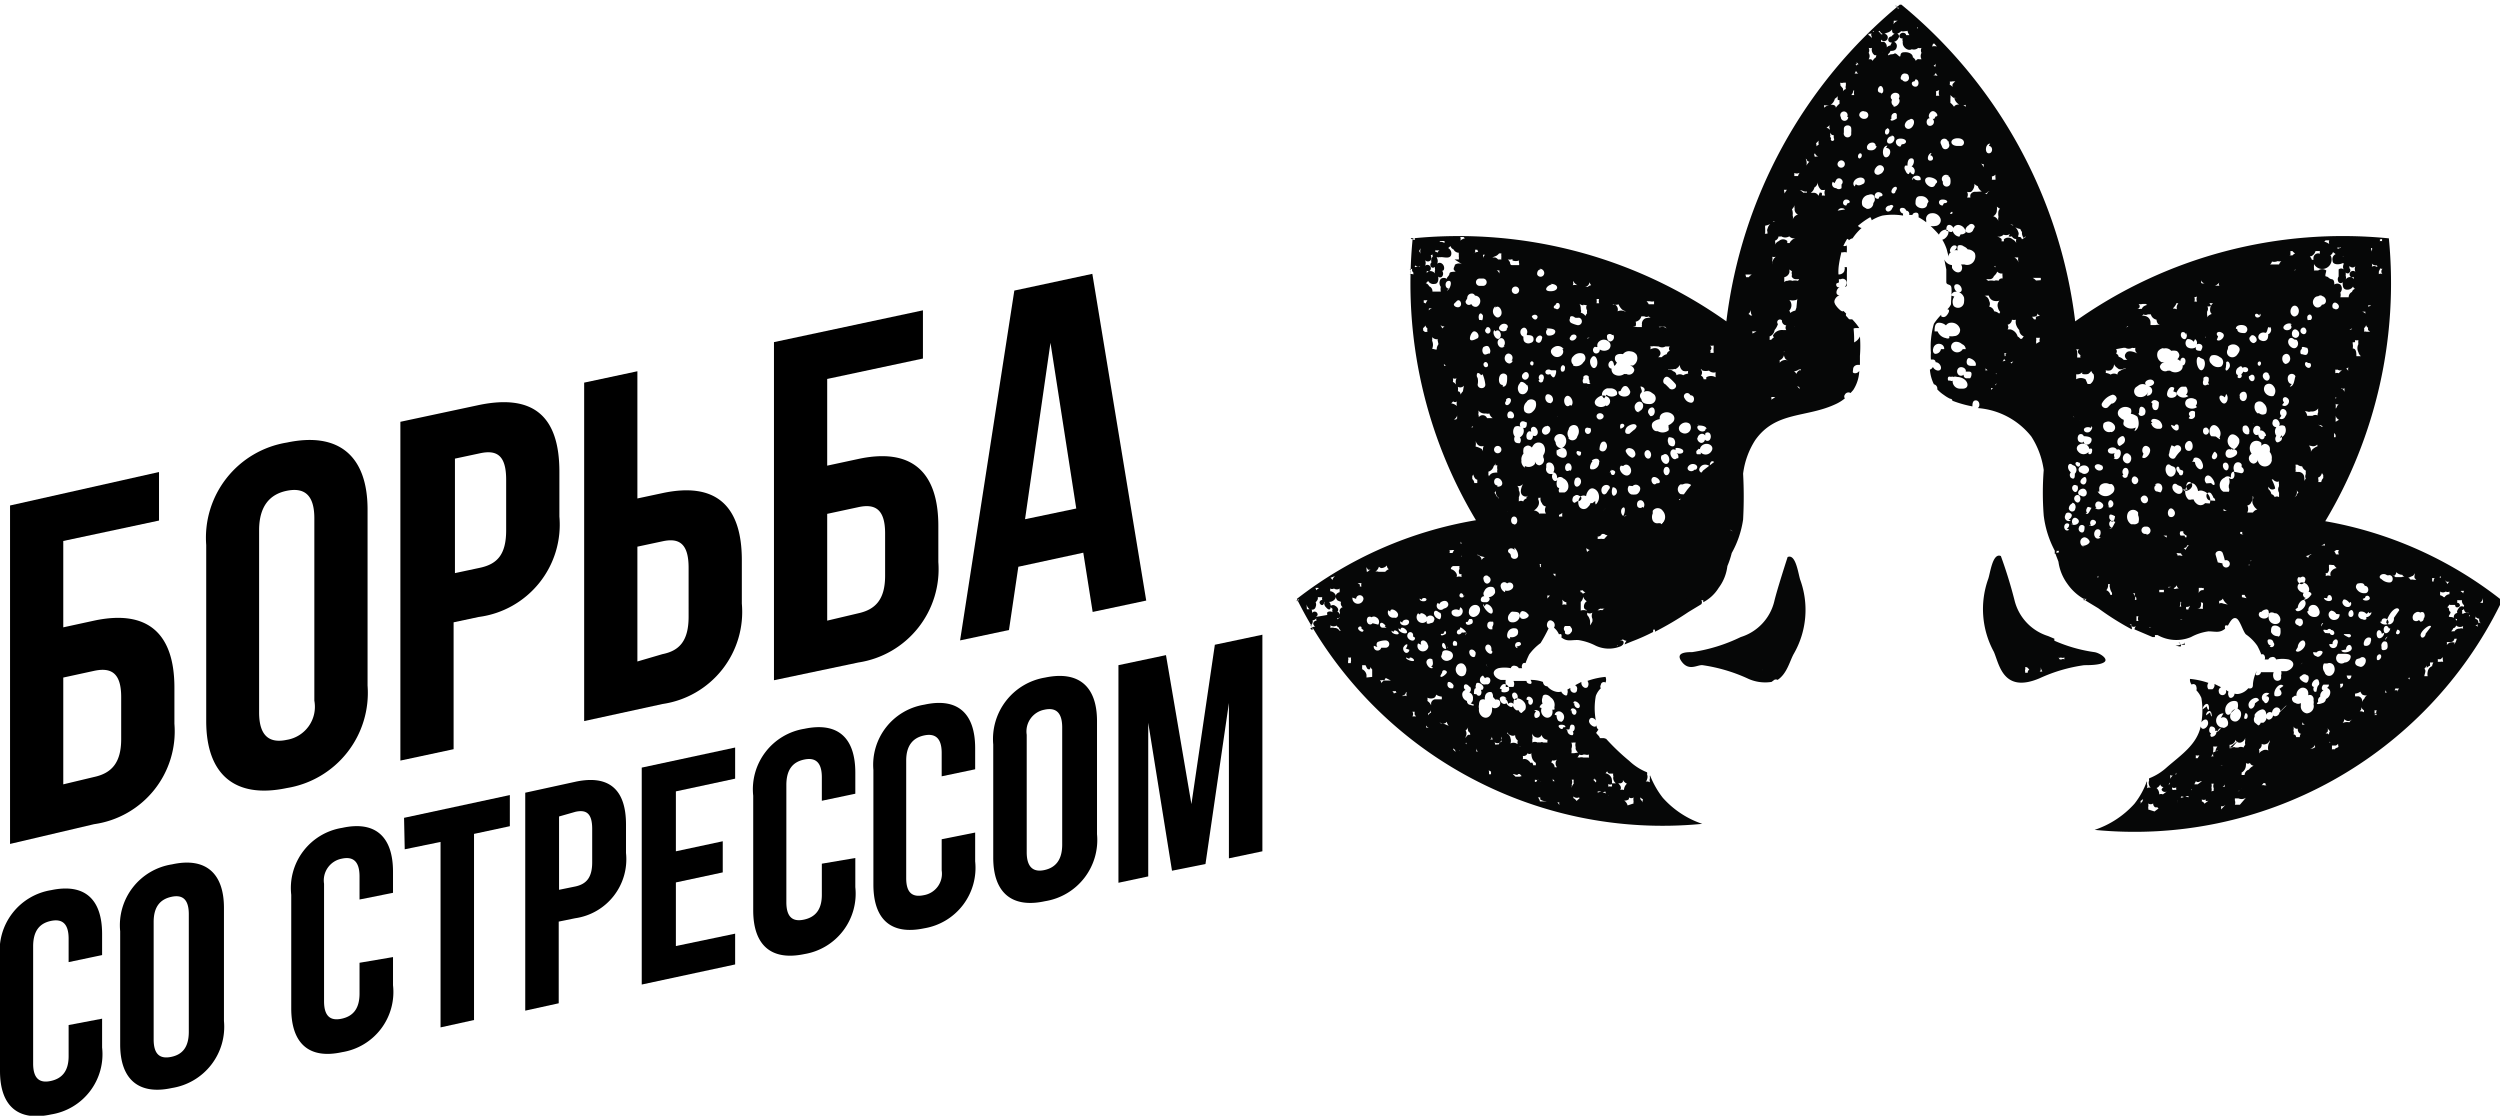 <?xml version="1.0" encoding="UTF-8"?> <svg xmlns="http://www.w3.org/2000/svg" id="Слой_1" data-name="Слой 1" viewBox="0 0 74.68 33.33"> <defs> <style>.cls-1{fill:#060707;}</style> </defs> <title>6</title> <path class="cls-1" d="M158.63,64.83a4.73,4.73,0,0,1,1.33-.39c.14,0,.5,0,.61-.1s-.16-.27-.31-.29a4.5,4.5,0,0,1-1.19-.34s0,0,0,0,0,0,0,0l0,0h0a.13.13,0,0,1,0-.06l-.19-.08a1.49,1.49,0,0,1-1-1.06,13.73,13.73,0,0,0-.41-1.33c-.25-.11-.32.53-.38.69a2.67,2.67,0,0,0,.17,2.17C157.42,64.4,157.53,65.3,158.63,64.83Zm1.08-.6h0v0l0,0Zm-.25-.26v0h0Zm-.27.24a.06.06,0,0,0,.07,0,.14.14,0,0,0,.11,0,.13.13,0,0,0,0,.06.08.08,0,0,0-.09,0h-.05l0,0Zm-.53.38a.41.41,0,0,0,0-.1.34.34,0,0,0,.05.14h0l-.08,0h0A.16.16,0,0,0,158.66,64.59Zm-.47,0a.1.1,0,0,0,0-.09h.06l.07.07a.12.12,0,0,0-.05.1.18.18,0,0,0-.07,0h0Zm-.28-.39h0Zm0-.37h0a.19.19,0,0,0,0,.08h0v0l0-.05Z" transform="translate(-97.7 -44.57)"></path> <path class="cls-1" d="M151.48,61.9c-.06-.16-.13-.8-.38-.69,0,0-.31.95-.4,1.33a1.48,1.48,0,0,1-1,1.06,5,5,0,0,1-1.45.45c-.15,0-.53,0-.31.29s.47.08.62.1a4.94,4.94,0,0,1,1.33.39,1.23,1.23,0,0,0,.73.11l.08-.06a.1.1,0,0,1,.1,0c.29-.19.37-.59.49-.79A2.63,2.63,0,0,0,151.48,61.9ZM149,64.33h0Zm.35-.14a.11.11,0,0,0,0,.08l0,0a.28.28,0,0,0,0-.09.09.09,0,0,0,0-.06v0h0l0,0Zm1,.41,0,0h0a.43.43,0,0,1,0-.05l0,0h0l0,0Zm.39-.48v0h0v0Z" transform="translate(-97.7 -44.57)"></path> <path class="cls-1" d="M172.38,62.46a.05.05,0,0,0,0,0h0a11.79,11.79,0,0,0-5.22-2.32,13.84,13.84,0,0,0,1.9-8.45h0a.05.05,0,0,0,0,0,0,0,0,0,0,0,0h0a13.82,13.82,0,0,0-9.37,2.48,14.51,14.51,0,0,0-5.19-9.46h0s0,0,0,0,0,0-.05,0h0a14.54,14.54,0,0,0-5.18,9.46,13.83,13.83,0,0,0-9.37-2.48h0a0,0,0,0,0,0,0s0,0,0,0h0a13.72,13.72,0,0,0,1.89,8.42,11.94,11.94,0,0,0-5.35,2.35h0l0,0a.09.09,0,0,0,0,0h0a12.19,12.19,0,0,0,12.11,6.72,2.75,2.75,0,0,1-1.18-.78,2.67,2.67,0,0,1-.38-.67h0l0,0a.12.12,0,0,0,0,.08.19.19,0,0,0,0,.13.08.08,0,0,0,0,0s-.1-.06-.15,0v0h0a.15.15,0,0,0,.06-.09.2.2,0,0,0,0-.15.09.09,0,0,0,0-.06,1.66,1.66,0,0,1-.53-.34,6.58,6.58,0,0,1-.71-.68c0,.06,0,0-.05,0s0,0,0,0h-.12c0-.07-.16-.16-.09-.18h0a.18.18,0,0,1,.05-.07v0a.18.18,0,0,1-.06-.16.06.06,0,0,0,0,0c0,.16-.25,0-.22-.12s.15-.08.2,0a2,2,0,0,1,0-.73.6.6,0,0,1,.15-.23.09.09,0,0,1,0-.1v0a.09.09,0,0,1,.14-.07l0,0a.22.22,0,0,0,0-.17,2.19,2.19,0,0,0-.54.12.16.16,0,0,1,0,.19.09.09,0,0,1-.11,0,.16.16,0,0,1-.07-.16l-.19.1a.11.11,0,0,1,.06.13c0,.16-.23.1-.2-.05l-.09.05a.17.17,0,0,1,0,.12c0,.13-.17,0-.18-.06a.33.33,0,0,1-.17,0,.47.47,0,0,1-.25-.16h0c-.08,0-.12-.06-.13-.13h0a1.06,1.06,0,0,0-.37-.06h0s.07.1,0,.12h0s-.12,0-.12-.09,0,0,0,0h-.17l-.22,0a.19.19,0,0,1,0,.18s0,0,0,0-.18,0-.23,0l0-.09a.24.24,0,0,1,0-.12l-.15,0c-.21-.06-.31-.27-.07-.35a.94.94,0,0,1,.37,0,.1.1,0,0,1,.13-.07.14.14,0,0,1,.11.07l.1,0,0,0a.12.12,0,0,1,0-.1.07.07,0,0,1,.1-.05,2.26,2.26,0,0,1,.11-.26,1.56,1.56,0,0,1,.34-.34,4.36,4.36,0,0,0,.24-.44.12.12,0,0,1-.05-.1h0c0-.09.07-.18.16-.12a.14.14,0,0,1,.05.2.53.53,0,0,1,.15.2.07.07,0,0,1,.07,0l0,0a.13.13,0,0,1,0,.09c.18.14.29.07.51.08a1.67,1.67,0,0,1,.52.17.93.93,0,0,0,.78,0l-.15,0a.07.07,0,0,0,0-.05c0,.09.16.07.19,0s0-.12-.1-.11l.07-.06h0a.15.15,0,0,0,.13.07s0,0,0,0h0a.24.24,0,0,0-.06.11l.22-.09a6,6,0,0,0,.63-.28.16.16,0,0,0,0-.07s0,0,0,0l.06,0a.13.13,0,0,0,0,.06,9.51,9.51,0,0,0,1-.59l.38-.23h0a.1.1,0,0,0,0-.12l.06,0s0,0,0,0,0,0,0,.06a1.19,1.19,0,0,0,.46-.43,1.34,1.34,0,0,0,.26-.65,2.55,2.55,0,0,0,.13-.39,2.9,2.9,0,0,0,.34-1,12.54,12.54,0,0,0,0-1.37,2.41,2.41,0,0,1,.36-1c.62-.88,1.54-.66,2.43-1.09a1.2,1.2,0,0,0,.25-.16h0a.09.09,0,0,1,0-.11.12.12,0,0,1,.17-.05l0,0,.08-.09a1.13,1.13,0,0,0,.18-.57.15.15,0,0,1-.12.07c-.17,0-.07-.25.07-.25l.07,0v-.27a3.79,3.79,0,0,0,0-.58.35.35,0,0,1-.32.21.13.13,0,0,1-.1,0l0-.06a.31.31,0,0,1-.13,0,.18.18,0,0,1-.19-.21.27.27,0,0,1,.27-.19.21.21,0,0,1,.16.08.3.3,0,0,1,.21-.08l.08,0,0,0a1.69,1.69,0,0,0-.21-.26l-.08,0c-.12,0-.14-.09-.1-.17l-.08-.08,0,0h0a.19.19,0,0,1-.2,0l0,0-.14-.11a.14.14,0,0,1,.07-.1.3.3,0,0,1,0-.1.24.24,0,0,1,.15-.16h0c-.15,0-.09-.2,0-.24l-.05,0c-.11-.05,0-.21,0-.24l.09,0a.12.12,0,0,1,.17.14.2.2,0,0,1-.05.09s.06,0,.06-.07,0-.26,0-.37a.77.77,0,0,0,0-.15l-.07,0a.11.11,0,0,1,0,.08c0,.11-.17.19-.27.1h0a.18.18,0,0,1,0-.2l-.09,0h0a.25.25,0,0,1-.32-.15.26.26,0,0,1,0-.19l0,0a.25.25,0,0,1,.21-.11h0a.34.34,0,0,1,.12-.09.21.21,0,0,1,.19,0h0a.27.27,0,0,1,0,.12.19.19,0,0,1,.1,0,.28.28,0,0,1,.13,0,.25.25,0,0,1,0-.07l0-.09a.1.1,0,0,1,0,0,.09.09,0,0,1,0-.05.14.14,0,0,1-.15,0c-.07,0-.08-.09,0-.15h0c.05-.06.2-.07.21,0h0a0,0,0,0,1,0,0,.2.2,0,0,1,.11-.06h0a1.63,1.63,0,0,1,.27-.31.17.17,0,0,1-.14-.21.26.26,0,0,1,.27-.17.17.17,0,0,1,.17.15,1.3,1.3,0,0,1,.32-.14,1.9,1.9,0,0,1,.62,0,.14.14,0,0,1,0-.06,0,0,0,0,1,0,0v0a.12.12,0,0,1-.09-.08.06.06,0,0,1,.06-.09.11.11,0,0,1,.12.08s0,0,0,0a.1.1,0,0,1,.09.13l0,0h0l.1,0c0-.07.18-.11.18,0a.19.19,0,0,1,0,.07h0a1.5,1.5,0,0,1,.23.15l0-.06a.17.17,0,0,1,.16-.21.25.25,0,0,1,.27.17.17.17,0,0,1-.16.21.32.32,0,0,1-.14,0,3.07,3.07,0,0,1,.25.26.24.24,0,0,1,.19-.15c.19,0,.06.27-.09.3a1.43,1.43,0,0,1,.13.28l.06.23a.15.15,0,0,1,.07-.14c-.08,0,0-.2.1-.2s.09.09,0,.15a.17.17,0,0,1,.1,0,.19.19,0,0,1,0-.12h0c0-.05.13-.05.18,0a.27.27,0,0,1,.12.09h0a.26.26,0,0,1,.21.11l0,0a.26.26,0,0,1,0,.19.24.24,0,0,1-.31.15h0l-.1,0a.17.17,0,0,1,0,.2h0c-.09.09-.23,0-.27-.1v-.08a.29.29,0,0,1-.23-.17l.06.3c0,.11,0,.27,0,.37s.1.06.14.13,0,.38,0,.54a.44.44,0,0,1-.11.15h0c.12,0,0,.18-.05.21h0a.11.11,0,0,1-.13,0h0a.09.09,0,0,1,0-.05,1.87,1.87,0,0,0-.22.27,2.47,2.47,0,0,0-.09.87,1.34,1.34,0,0,0,0,.2l.05,0a.08.08,0,0,1,.09.08h0c.15,0,.24.25.07.25a.19.19,0,0,1-.15-.11.14.14,0,0,1-.09.08,1.19,1.19,0,0,0,.12.44.13.13,0,0,1,.1.15,1.06,1.06,0,0,0,.2.17,1.08,1.08,0,0,0,.18.11h0s.07,0,.07.06a3.38,3.38,0,0,0,.6.17c0-.06,0-.18.1-.18h0c.12,0,.14.18.06.23a2.26,2.26,0,0,1,1.6.85,2.48,2.48,0,0,1,.37,1,8.82,8.82,0,0,0,0,1.36,3,3,0,0,0,.33,1.05l0,.1a.13.13,0,0,0,.06-.1.09.09,0,0,0,.07,0,.17.17,0,0,0,0,.15l0,0a.12.12,0,0,0,0-.09s-.09,0-.11,0,.06.18.09.27a1.44,1.44,0,0,0,.26.65,1.52,1.52,0,0,0,.57.5.08.08,0,0,0,0,0l-.08,0a.08.08,0,0,0,0-.05h0a.2.2,0,0,0,.13,0v0a.07.07,0,0,0-.07.06.07.07,0,0,0,0,0l.38.23a8.11,8.11,0,0,0,1,.63.14.14,0,0,0-.06-.15l0,0s0,0,0,0h.05a.12.12,0,0,0,0,.05.05.05,0,0,0,0,0h0a.11.11,0,0,0,.14,0,.19.19,0,0,0-.05.1h0l0,0,.54.23.07,0a.14.14,0,0,0,0-.06h.08l0,0h0a1.14,1.14,0,0,0,1,.06,1.52,1.52,0,0,1,.52-.17c.21,0,.33.06.5-.08a.13.13,0,0,1,0-.09l0,0a.08.08,0,0,1,.08,0c.07-.12.14-.26.25-.22s.2.39.29.48a1.37,1.37,0,0,1,.34.34,2.17,2.17,0,0,1,.12.26.07.07,0,0,1,.1.05.12.12,0,0,1,0,.1l0,0,.11,0a.12.12,0,0,1,.1-.07.1.1,0,0,1,.13.07,1,1,0,0,1,.38,0c.23.08.14.29-.07.35l-.16,0a.16.16,0,0,1,0,.12.36.36,0,0,1,0,.09c0,.07-.16.13-.22,0l0,0a.23.23,0,0,1,0-.18l-.22,0h-.16a.06.06,0,0,1,0,0,.11.11,0,0,1-.13.09h0c-.06,0,0-.09,0-.12h0A1.06,1.06,0,0,0,165,65h0c0,.07,0,.16-.14.13h0a.47.47,0,0,1-.25.16.29.29,0,0,1-.16,0c0,.11-.15.19-.18.06a.16.16,0,0,1,0-.12l-.08-.05a.11.11,0,1,1-.21.05.11.11,0,0,1,.07-.13l-.2-.1a.16.16,0,0,1-.06.16s-.09,0-.12,0a.16.16,0,0,1,0-.19,2.37,2.37,0,0,0-.55-.12.22.22,0,0,0,.05.17l0,0a.09.09,0,0,1,.14.07v0a.15.15,0,0,1,0,.1.75.75,0,0,1,.15.23,2.22,2.22,0,0,1,0,.73c.05-.09.18-.14.2,0s-.18.28-.22.12c-.12.54-.57.84-1,1.21a1.7,1.7,0,0,1-.54.34.09.09,0,0,0,0,.06.2.2,0,0,0,0,.15.16.16,0,0,0,.07.09h0l0,0a.11.11,0,0,0-.14,0v0a.15.15,0,0,0,0-.13.11.11,0,0,0,0-.08s0,0,0,0h0a2.35,2.35,0,0,1-.37.67,2.78,2.78,0,0,1-1.19.78,12.18,12.18,0,0,0,12.11-6.72h0S172.39,62.48,172.38,62.46Zm-25.69,5.93a.08.08,0,0,0,0,0h0l.09.06a.11.11,0,0,0,0,.1.31.31,0,0,0-.07-.09h0Zm-.33,0h0a.12.12,0,0,0,.14,0h0a.25.25,0,0,0,0,.12.09.09,0,0,0,0,.06v0l-.18.06a.25.25,0,0,0-.11-.15.07.07,0,0,0,.06,0A.13.13,0,0,0,146.36,68.44Zm-.18-.52h0a.25.25,0,0,0,.12.11.28.28,0,0,0-.09.19h0a.14.14,0,0,0-.11,0,.12.12,0,0,0,0-.13l-.06-.08A.11.11,0,0,0,146.18,67.92Zm-1.53.2,0,0a.15.15,0,0,0,0-.07.17.17,0,0,0,0-.14l.06,0a.49.49,0,0,0,0,.12A.21.21,0,0,0,144.65,68.12Zm.07-1h0s-.05,0-.08,0a.29.29,0,0,0,0-.13l0,0a.06.06,0,0,0,0,0,.26.26,0,0,0,0-.19h0l0,0a.09.09,0,0,0,.06,0h.07v0a.23.23,0,0,0,0,.14.13.13,0,0,0,0,.06s0,.09,0,0a.26.26,0,0,0,.07.1Zm1.11,1h0a.13.13,0,0,0-.09,0,.22.22,0,0,0,0-.08.12.12,0,0,0,.12,0h0a0,0,0,0,0,0,0,.06.06,0,0,0,0,.06Zm-.12-.46a.11.11,0,0,0,.06.07c.06,0,.09,0,.12,0a.13.13,0,0,0,0,.06v0h0a.07.07,0,0,1,0,.05.21.21,0,0,0,.08.18c-.05,0-.1,0-.12,0a.3.3,0,0,0,0-.1c0-.1-.1-.19-.19-.2h0Zm-.36.4a.15.15,0,0,0,0,.2.08.08,0,0,0,.09,0l.06,0a.12.12,0,0,0,.15,0,.2.2,0,0,0,.11.13l0,0s0,.05,0,.07v0h0s0,0,0-.06v0a.21.21,0,0,0-.16-.1l0,0a.17.17,0,0,0-.17,0,.58.58,0,0,0-.05-.14h0a.13.13,0,0,0,0-.06.19.19,0,0,0-.1-.19h-.07l0,0,.06,0,.05,0v0a.15.15,0,0,0,0-.17l0,0h0a.13.13,0,0,0,0,.06.26.26,0,0,0,.07.15A.2.2,0,0,0,145.35,68Zm-.47-.9,0,0a.13.13,0,0,0,.12,0l.05,0a.21.21,0,0,0,.12,0s0,0,0,0a.14.14,0,0,0,0,.09l0,0,0,0H145a.19.19,0,0,0-.12,0,.1.1,0,0,0-.06,0Zm0,1.26a.09.09,0,0,0,0,.06.18.18,0,0,0-.08.07.29.29,0,0,0-.1-.09,0,0,0,0,0,0-.05h0A.15.15,0,0,0,144.91,68.36Zm-.18-2.79c0-.14.22,0,.19.1S144.7,65.69,144.73,65.57Zm-.08.22c0-.13.2-.06.17.06S144.63,65.91,144.65,65.79Zm-.14.56h0s.05,0,.09,0,0-.17.11-.14h0c.08,0,.08.18,0,.2a.09.09,0,0,1,0,.11h0a.14.14,0,0,1-.16-.14h0Zm-1.38,1.41-.08,0-.05,0h0l-.08-.08h0c.06,0,.14.06.16,0h0a.09.09,0,0,0,.05,0l.06.07S143.14,67.75,143.13,67.76Zm0-.9a.22.22,0,0,0-.1-.09.19.19,0,0,0-.18,0,.24.24,0,0,0,0-.16.19.19,0,0,0-.1-.14h0s0,0,0,0a.2.2,0,0,0,0-.15h0c0,.07,0,.17.1.2a.14.14,0,0,0,.14,0s0,0,0,0a.19.19,0,0,0,.08.16.22.22,0,0,0,0,.13A.1.1,0,0,0,143.15,66.86Zm.32.49a.28.28,0,0,0-.13-.11.18.18,0,0,0-.1,0,.3.3,0,0,0,0-.1.12.12,0,0,0,.14-.08.09.09,0,0,0,.12,0l0,0h0a.11.11,0,0,0,0,.07.29.29,0,0,0,.13.22l0,.07s0,0,0,0l0,0h-.08A.19.19,0,0,0,143.47,67.35Zm.13.57s0-.06,0-.07v0h0a.16.16,0,0,0,.1,0h0a.12.12,0,0,0,.13.07l0,0v0h-.06a.16.16,0,0,0-.09-.07A.11.11,0,0,0,143.6,67.92Zm.31.58-.16,0v0a.23.23,0,0,0-.06-.12l0,0,0,0,0,0h.07l0,.06A.28.28,0,0,0,143.91,68.5Zm.14-1.76-.05,0s-.1,0-.06,0l-.09,0a.09.09,0,0,0-.09,0,.2.2,0,0,0-.08,0,.18.18,0,0,0-.16,0,.2.2,0,0,0,0-.08.17.17,0,0,0,0-.12,0,0,0,0,0,0,0,.41.41,0,0,0,0-.09c0,.06.06.13.13.14a.12.12,0,0,0,.15-.08l0,0a.2.2,0,0,0,.18.15.19.19,0,0,0,0,.1Zm0,.51v0l0,0a.2.2,0,0,0,.21,0l0,0h0a.18.18,0,0,0,0,.23h-.07s0,0,0,0a.15.15,0,0,0-.1-.14s0,0,0,0S144.08,67.25,144.07,67.25Zm.08.67a.18.18,0,0,0,0-.1v0l0,0a.27.27,0,0,0,.07.08h0a.1.1,0,0,0-.07,0Zm.2.69a.24.24,0,0,0-.06-.08s0,0,.06,0l0,0s0,0,0,0a.15.15,0,0,0,0,.07Zm.11-2.32c0,.11-.15,0-.13-.05S144.48,66.21,144.46,66.29Zm0,0s0,0,0,0Zm0-.56a0,0,0,0,1,0,0A0,0,0,0,1,144.45,65.76Zm-.25.18a.13.13,0,0,1,.21-.07h0a.17.17,0,0,1,0,.28h0s-.1,0-.12-.06A.23.23,0,0,1,144.2,65.94Zm-.45-.22a.17.17,0,0,1,.09-.11.25.25,0,0,1,0-.19c0-.11.16-.1.24,0a.27.27,0,0,1,.11.3.09.09,0,0,1,0,.07h-.06a.24.24,0,0,1,0,.12.15.15,0,0,1-.2.11A.22.22,0,0,1,143.75,65.72Zm-.16.1a.09.09,0,0,1,.11,0c.06,0,.1.16,0,.2h0a.07.07,0,0,1-.09,0h0A.14.14,0,0,1,143.59,65.82Zm-.23-.33c0-.17.22-.07.19.07S143.32,65.63,143.36,65.49Zm-.43-.14a.07.07,0,0,1,.11-.06.14.14,0,0,1,.05.16h0c-.05.11-.16,0-.16-.09Zm-.37-.19a.33.33,0,0,1,.06-.1c.12-.13.34.14.15.2a.25.25,0,0,1-.15,0A.09.09,0,0,1,142.56,65.16Zm.14.29a.2.2,0,0,1,.11.17.1.1,0,0,1,.16,0c0-.07,0-.17.12-.17h0a.3.3,0,0,1,.23.16v0a.22.22,0,0,1,0,.18s0,0,0,0l-.11.1a.11.11,0,0,1-.08-.08l-.07,0a.24.24,0,0,1-.11-.15h0c0,.12-.18,0-.19-.07l0,0c-.06.07-.17,0-.19-.08s0-.06,0-.08A.11.11,0,0,1,142.7,65.45Zm6.51-6.8a.14.14,0,0,1,0,.16c-.08.08-.15,0-.13-.12a.16.16,0,0,1,0-.23C149.17,58.35,149.28,58.54,149.21,58.65Zm-.27-.15c-.07.08-.14,0-.08-.1S149,58.44,148.94,58.5Zm.09.76c-.1.1-.18-.1-.1-.18S149.1,59.18,149,59.26Zm-.23-.57c-.12.11-.38,0-.24-.16S148.94,58.54,148.8,58.69Zm-.05.34c-.08.09-.19-.11-.12-.19S148.83,59,148.75,59Zm-.12.18c.1-.1.3,0,.19.16S148.52,59.32,148.63,59.21Zm.21.18c.1-.1.2.09.11.17S148.75,59.47,148.84,59.39Zm0,1.08c-.1,0-.14-.1-.11-.17a.09.09,0,0,1,.16,0A.11.11,0,0,1,148.81,60.47Zm.25-.86h0a.16.16,0,0,1,.09.22c0,.1-.15.05-.19,0h0S149,59.57,149.06,59.61Zm.06-.66s0,0,0,0v0s0,0,0,0ZM149,57.12a.23.23,0,0,0-.09.11s0,0,0,0l0,0,0,0-.06,0a0,0,0,0,1,0,0h0a.33.33,0,0,0,.22-.06Zm-.35.26v0c0,.08-.09.09-.15.07s-.15-.12-.06-.17h0C148.52,57.28,148.66,57.29,148.68,57.38Zm-.24.29c0-.12.15-.2.23-.09s0,0,0,0a.21.21,0,0,1,0-.06.09.09,0,0,1,.14,0,.17.17,0,0,1,0,.18.09.09,0,0,1-.15,0h0a.11.11,0,0,1-.12.1h0a.15.15,0,0,1-.11-.16Zm.54-1.29v0h0Zm-.19-1.49a.28.28,0,0,0,.13,0l0,0s0,0,0,.08a.29.29,0,0,0,0,.09l0,.05-.1,0a.08.08,0,0,0,0-.07h0c.08-.08,0-.15-.05-.18Zm-.29.66.09.09a.38.38,0,0,0,.19,0,.2.2,0,0,0,.2.05.76.76,0,0,0,0,.15h0a.28.28,0,0,0-.28,0l0,.06h-.08a.13.13,0,0,0-.08-.11.14.14,0,0,0,0-.18A.17.17,0,0,0,148.5,55.55Zm-.06,1.71h0S148.41,57.24,148.44,57.26Zm0,.73a.06.06,0,0,1,.07,0,.05.05,0,0,1,0,0,.16.16,0,0,1,.05-.1c.15-.15.44,0,.27.19a.2.2,0,0,1-.3,0,.06.06,0,0,1,0,.06s0,0-.06,0-.06,0-.07-.07h0A.08.08,0,0,1,148.45,58Zm-.09.61c-.1.11-.29,0-.17-.12S148.49,58.48,148.36,58.6Zm-.53-.34c-.11.11-.26-.14-.16-.24a.08.08,0,0,1,.12,0s0,0,0-.05.32,0,.21.13a.19.19,0,0,1-.18,0A.14.14,0,0,1,147.83,58.26Zm-.61-.81c-.1,0-.19-.17-.1-.27a.4.4,0,0,1,.2-.09.17.17,0,0,1,.05-.15.26.26,0,0,1,.32,0,.16.16,0,0,1,0,.26.26.26,0,0,1-.11.07.14.14,0,0,1,0,.06.13.13,0,0,1,0,.1A.29.29,0,0,1,147.22,57.45Zm0,1.56c-.09.1-.2-.09-.12-.17S147.35,58.93,147.26,59ZM147,57h0s-.07-.08-.07-.12a.14.14,0,0,1,.08-.13c.11-.05.14.1.11.17h0A.11.11,0,0,1,147,57Zm0,1.24c-.11.11-.24-.11-.14-.2S147.07,58.13,147,58.23Zm.56-2.39a1.7,1.7,0,0,1,.19.19c.08.12-.12.23-.2.11l-.1-.1C147.31,56,147.42,55.76,147.54,55.84Zm-.19,2.32c.13-.13.26.12.16.23S147.24,58.27,147.35,58.16Zm.18-.34a.18.18,0,0,1,0-.2s.13,0,.16.06a.18.18,0,0,1,0,.2C147.64,57.93,147.56,57.87,147.53,57.82Zm.4-.33h0a.14.14,0,0,1-.06-.23.23.23,0,0,1,.17-.08s.12,0,.14.09h0A.18.18,0,0,1,147.93,57.49Zm-.1-.67h0S147.82,56.82,147.83,56.82Zm.36-.45h0c.13,0,.12.23,0,.22a.23.23,0,0,1-.18-.12C147.93,56.35,148.12,56.24,148.19,56.37Zm.11.75Zm-.19-2.82,0,0h0l0,0h0l.06,0a.2.2,0,0,0-.08,0s0,0,0,0h0a.21.21,0,0,0-.11,0Zm-.2.36.06,0h0l0,0,0,0-.06,0,0,0Zm-.19.93a.29.29,0,0,0,.14-.13.21.21,0,0,0,.1.18.28.28,0,0,0,.15,0,.12.12,0,0,0,0,.08.38.38,0,0,0-.15.05.18.18,0,0,0-.2,0s0,0,0,0a.13.13,0,0,0-.1-.12.17.17,0,0,0-.24,0h0l0,0,.09,0,0-.06h.06A.21.21,0,0,0,147.72,55.59Zm-.49-1.27.09,0,.1,0,.08.09h0a.2.2,0,0,0-.24-.07h0Zm0,.59h0l0,0a.2.2,0,0,0,.2,0l0,0,0,0,.06,0,.07,0a.1.1,0,0,0,0,.13h0a.13.13,0,0,0-.09.1.29.29,0,0,0-.15.09h-.11v0a.12.12,0,0,0,.05-.05l0,0a.12.12,0,0,0,0-.14c-.08-.14-.26-.07-.36,0h0A.16.16,0,0,0,147,55a.15.15,0,0,0,0-.09h0a.16.16,0,0,0,.09,0Zm-.61-1.28a.35.35,0,0,0,.26-.07l0,0,.09,0,0,0a.22.22,0,0,0,.12,0s0,.06,0,.09H147s0,0-.05,0,0,0,0,0a.16.16,0,0,0-.06-.08.29.29,0,0,0-.31,0Zm-.08.67a.21.21,0,0,0,0-.13.22.22,0,0,0,.17-.16l.09,0a.13.13,0,0,0,.13,0h0v0a.16.16,0,0,0,.1.05h0a.26.26,0,0,0-.15,0c-.09,0-.17.1-.15.2a.11.11,0,0,0,0,.07l0,0,0,0,0,0h-.07l-.08,0a.31.31,0,0,0-.13,0Zm.13,2.56h0c-.12.06-.2-.13-.14-.22h0c.05-.09.18-.13.23,0A.17.17,0,0,1,146.62,56.86Zm-.25-1.8h0a.23.23,0,0,1,.15.1.25.25,0,0,1-.11.32l0,0-.09,0a.16.16,0,0,1,.13.13h0a.16.16,0,0,1-.24.12.1.1,0,0,1-.06,0,.27.27,0,0,1-.32,0,.19.19,0,0,1-.06-.16c-.08,0-.13-.12-.06-.2s.12,0,.13.08.06,0,.09-.06a.17.17,0,0,1-.06-.1h0c0-.06,0-.12.1-.15a.32.32,0,0,1,.14,0h0A.23.23,0,0,1,146.37,55.06Zm-.25,3.42c.14-.14.32.12.19.25S146,58.61,146.12,58.48Zm.1,2.71h0v0Zm0-1.24c-.12.12-.22-.12-.13-.21S146.27,59.85,146.18,60Zm-.13-2.56c-.07,0-.07-.08-.06-.13s.1-.06.12,0S146.11,57.39,146.05,57.39Zm.31,1.69a.13.13,0,0,1,.19,0c.09.06,0,.24-.09.25s-.11,0-.14,0A.17.17,0,0,1,146.36,59.08Zm0-.84a.33.33,0,0,1-.21-.21.11.11,0,0,1,.14-.08.18.18,0,0,1,.15.15A.11.11,0,0,1,146.41,58.24Zm-.36-2a.35.35,0,0,1,.07-.12.1.1,0,0,1,.14,0,.39.39,0,0,1,.08.14C146.39,56.49,146,56.44,146.05,56.26Zm-.22-2.59a.23.23,0,0,0,.16,0,.44.44,0,0,0,.1.15.26.26,0,0,0,.13.06h-.05a.26.26,0,0,0-.21,0,.17.17,0,0,0-.06-.19.15.15,0,0,0-.09,0Zm0,.91a.13.13,0,0,1-.08.2h0c-.1,0-.12-.13-.1-.19h0A.1.1,0,0,1,145.86,54.58Zm-.18-1.45h.08s0,0,0,0h0a.31.31,0,0,0-.13,0A.12.12,0,0,0,145.68,53.13Zm-.29.38a.1.1,0,0,0,.05,0,.2.2,0,0,0,0,.13v0l-.08,0A.25.25,0,0,0,145.39,53.51Zm0,1.43a.15.15,0,0,1,.05-.16.21.21,0,0,1,.28,0,.15.15,0,0,1,0,.24.24.24,0,0,1-.26,0h0c0,.09-.08.14-.15.11h0a.11.11,0,0,1,0-.19A.12.12,0,0,1,145.39,54.94Zm-.22,2.42a.12.12,0,0,1,0,.15.08.08,0,0,1-.13,0,.11.11,0,0,1,0-.14A.09.09,0,0,1,145.17,57.36Zm-.06-1.22s0,0,0,0S145.1,56.15,145.11,56.14Zm.07-.11a.08.08,0,0,1-.11,0H145a.12.12,0,0,1,0-.14.14.14,0,0,1,0-.06.1.1,0,0,1,.16,0h0s0,0,0,.07A.15.15,0,0,1,145.18,56Zm-.63,2.6h0c-.12.08-.16-.09-.1-.17v0a.08.08,0,0,1,.14,0,.16.16,0,0,1,0,.18Zm-.89-2.7a.11.11,0,0,1,0-.14.07.07,0,0,1,.11,0,.14.14,0,0,1,0,.14A.07.07,0,0,1,143.66,55.93Zm0,1.3s0,0,0,0Zm-.59.41,0,0,0,0a.15.15,0,0,1,0,.18c-.05,0-.12,0-.15-.05a.16.16,0,0,1,0-.15l0,0a.24.24,0,0,1,0-.29.17.17,0,0,1,.17,0,.12.12,0,0,1,0-.13c.06-.08.16,0,.19,0h0c0,.07,0,.19-.11.16h0A.22.22,0,0,1,143.09,57.64Zm.22-1.56h0c.09.15-.07.35-.22.25h0a.22.22,0,0,1,0-.3C143.13,55.93,143.25,56,143.31,56.08Zm-.11-.35c.11-.11.22.06.12.16S143.1,55.83,143.2,55.73Zm-.13-2.48a.11.11,0,0,1-.22,0v0a.11.11,0,0,1,.22,0Zm-.19,3.82a.12.12,0,0,1-.08,0s0,0-.05,0a.14.14,0,0,1,0-.18C142.87,56.79,143,57,142.88,57.07Zm0-1.72a.12.12,0,0,1-.1.09.16.16,0,0,1-.13-.22h0a.12.12,0,0,1,.1-.08.14.14,0,0,1,.11.07h0A.14.14,0,0,1,142.85,55.35Zm-.24-.43c-.14.14-.29-.1-.17-.21S142.72,54.81,142.61,54.92ZM142.55,58v0a.11.11,0,0,1-.22,0v0A.11.11,0,0,1,142.55,58Zm-.12,1.07c-.13,0-.13-.22,0-.22S142.68,59.11,142.43,59.11Zm.16-3h0c-.13,0-.13-.19-.09-.27a.12.12,0,0,1,.22,0v0C142.73,56,142.7,56.13,142.59,56.12Zm.1.43c.1-.1.2,0,.11.12S142.61,56.63,142.69,56.55Zm.05,3.28,0,0,0,0a.14.14,0,0,0,0,.06s0,0,0,0h0s0,0,0,0h0S142.73,59.85,142.74,59.83Zm.2,1.15a.34.34,0,0,1,.11.23c0,.14-.22.14-.22,0a.09.09,0,0,0-.05-.07C142.68,61,142.84,60.88,142.94,61Zm.16,2v0a.21.21,0,0,1-.23.23c-.14,0-.16-.17-.07-.26a.13.13,0,0,1,.07-.06C143,62.85,143.08,62.84,143.1,62.94Zm-.17-2.7c-.12,0-.12-.23,0-.23S143.06,60.24,142.93,60.24Zm.38-3.67a.17.17,0,0,1,.26,0,.27.27,0,0,1-.08.3.16.16,0,0,1-.25,0A.25.25,0,0,1,143.31,56.57Zm.2-1.17h0c0,.05,0,.12-.07.09h0C143.36,55.43,143.45,55.3,143.51,55.4Zm.26-.76h0c0,.08-.05.22-.14.17h0C143.48,54.74,143.69,54.49,143.77,54.64Zm-.33,2.83v0a.17.17,0,0,1,0-.1c.11-.14.28.12.15.22a.09.09,0,0,1-.1,0l0,0a.13.13,0,0,1-.06.13c-.07,0-.12,0-.13-.08h0C143.28,57.51,143.37,57.41,143.44,57.47Zm.47-.17h0a.1.1,0,0,1,.1.12h0c0,.1-.14.2-.22.11S143.81,57.29,143.91,57.3Zm.09-.68h0c-.12,0-.17-.15-.12-.23s.19,0,.2.07h0A.12.12,0,0,1,144,56.62Zm.07-.79a.16.16,0,0,1-.06-.08v0a.11.11,0,0,1-.12,0,.07.07,0,0,1,0-.11.12.12,0,0,1,.14,0l0,0s.1,0,.14,0,0,.18-.05.21A.07.07,0,0,1,144.07,55.83Zm.06,1.87c0-.14.2-.22.31-.09a.24.24,0,0,1-.09.36l0,0c-.11,0-.18-.09-.18-.18A.37.37,0,0,1,144.13,57.7Zm.09-.67h0S144.21,57,144.22,57Zm0,1a.31.31,0,0,1,.13-.06c.18-.06.23.33,0,.28a.32.32,0,0,1-.14-.08S144.18,58.08,144.21,58Zm.34-.38a.22.22,0,0,1,0-.24v0c0-.1.16-.19.26-.09a.26.26,0,0,1,0,.29h0A.15.15,0,0,1,144.55,57.66Zm.24.43c0-.06.11,0,.13,0h0c0,.05,0,.13-.07.11h0A.13.13,0,0,1,144.79,58.09Zm-.1-2.6a.17.17,0,0,1,0-.26.26.26,0,0,1,.3-.07.16.16,0,0,1,0,.25A.25.25,0,0,1,144.69,55.49Zm-.07-.87c.09-.09.23,0,.13.1S144.53,54.71,144.62,54.62Zm.5.06s.1,0,.06,0S145.08,54.72,145.12,54.68Zm.12.58c.13-.13.23.19.12.3S145.13,55.37,145.24,55.26Zm0,3.09c.06-.06.19-.09.22,0s0,0,0,.05a.21.21,0,0,1-.17.21h-.05C145.15,58.6,145.21,58.41,145.27,58.35Zm.17-1.26a.09.09,0,0,1,0-.13.12.12,0,0,1,.15,0,.08.08,0,0,1,0,.13A.12.12,0,0,1,145.44,57.09Zm.2.68h0a.17.17,0,0,1,.05.25.11.11,0,0,1-.19,0h0C145.48,57.9,145.52,57.72,145.64,57.77Zm.05-1.07h0a.24.24,0,0,1-.29,0c-.1-.1,0-.21.09-.26h0a.22.22,0,0,1,.24,0A.15.15,0,0,1,145.69,56.7Zm-.26-.57s0,0,0,0ZM145.18,53h0v0a.41.41,0,0,0,.05.09s0,0,0,0h0l0,0a.19.19,0,0,0-.1.05l0,0-.09,0v0A.15.15,0,0,0,145.18,53Zm-.18.67h0a.28.28,0,0,0,.18,0l-.07,0a.15.15,0,0,0,0,.17,0,0,0,0,0,0,0,.24.24,0,0,0,0,.09h0a.22.22,0,0,0-.05.08.24.24,0,0,0-.14-.1.12.12,0,0,0,0-.1.28.28,0,0,0-.09-.23A.2.2,0,0,0,145,53.69Zm-.31-.71h0a.33.33,0,0,0,.13.13h0a.32.32,0,0,0-.14,0A.09.09,0,0,0,144.69,53Zm-.09,1.1c0-.06.09-.06.15,0a.53.53,0,0,0,.12,0,.11.11,0,0,1-.06.22.85.85,0,0,1-.17-.06A.1.1,0,0,1,144.6,54.08Zm0,2.61c-.13.13-.24-.14-.13-.25S144.75,56.57,144.64,56.69Zm-.15-1.14c0,.06,0,.16-.1.14l0,0c-.07-.07,0-.25.08-.17Zm-.08-.54h0c.1.15-.1.31-.25.22h0c-.09-.06-.15-.18,0-.27A.21.21,0,0,1,144.41,55Zm-.2-1.2c-.07,0-.08-.08,0-.11a.06.06,0,0,1,.12,0A.1.1,0,0,1,144.21,53.81Zm-.15-.74c.26,0,.26.22,0,.22S143.94,53.07,144.06,53.07Zm-.13,1.33c.08,0,.26,0,.27.09v0c0,.11-.15.14-.23.12h0A.12.12,0,0,1,143.93,54.4Zm-.2-1.78a.13.13,0,0,1,.14.13.11.11,0,0,1-.2.06C143.6,52.76,143.62,52.61,143.73,52.62ZM143.48,54c.07-.07.2,0,.13.09S143.41,54,143.48,54Zm-.17.58c.09,0,.21,0,.2.13a.1.1,0,0,1-.08.1.16.16,0,0,1-.15,0h0a.12.12,0,0,1-.07-.11.15.15,0,0,1,0-.07.15.15,0,0,1-.07-.22C143.26,54.27,143.36,54.45,143.31,54.54Zm-.16-.77s0,0,0,0Zm-.27-1.46a0,0,0,0,0,0,0,.28.28,0,0,0,.2,0,.11.11,0,0,0,0,.08v.06c-.05,0-.11,0-.16,0h0l-.06,0h0s-.05,0-.05-.07h0a.23.23,0,0,0-.07-.1A.25.25,0,0,0,142.88,52.31Zm-.17,2.08c-.1.09-.31,0-.2-.13S142.82,54.28,142.71,54.39Zm-.31-2.22a.27.27,0,0,0,.08-.07l.07,0v0a.41.41,0,0,0,0,.11.15.15,0,0,0,0,.07h-.1a.2.2,0,0,0-.09-.06l-.08,0Zm.09.48h0l0,.05h0v0a.27.27,0,0,0-.08-.1h0A.26.26,0,0,0,142.49,52.65Zm-.12,1.07c.12-.12.26.16.14.26h0a.09.09,0,0,1-.14,0A.19.19,0,0,1,142.37,53.72Zm0,.71c.11-.11.22.1.13.2S142.25,54.53,142.34,54.43Zm0,4s0,0,.06,0a.31.31,0,0,0,0,.13.15.15,0,0,0,0,.09.07.07,0,0,0,0,0h0l0,0,0,0,0,0a.12.12,0,0,0-.07,0c-.1,0-.17.06-.2.15a.3.3,0,0,0,0,.16,0,0,0,0,0,0,0h0a.16.16,0,0,0,0-.11h0a.15.15,0,0,0,0-.14.36.36,0,0,0,0-.09.23.23,0,0,0,.16-.17A.21.21,0,0,0,142.38,58.41ZM141.73,63a.14.14,0,0,1-.15-.17c0-.09.08-.19.19-.19a.14.14,0,0,1,.14.17A.22.22,0,0,1,141.73,63Zm.06,1.78s0,0,0,0A0,0,0,0,1,141.79,64.81Zm0-.61h0c-.08.07-.19,0-.2-.11s.13-.12.19,0h0S141.79,64.15,141.74,64.2Zm.2-8.42a1.09,1.09,0,0,1,.08.31c0,.14-.22.14-.23,0a.46.46,0,0,0,0-.2.12.12,0,0,1,0-.15A.12.12,0,0,1,141.94,55.78ZM142,54l0,0s0,.18-.05.13l-.06,0C141.83,54,141.92,53.84,142,54ZM141.83,59s-.06,0-.09,0a.17.17,0,0,0-.06-.12l0,0,0-.09,0,0a.35.35,0,0,0,.07-.26l0,0a.29.29,0,0,0,0,.31.12.12,0,0,0,.08.06.05.05,0,0,0,0,0l0,.05A.28.28,0,0,0,141.83,59Zm-.05-1.1a.45.45,0,0,0,0-.16v0a.31.31,0,0,0,.05.1.17.17,0,0,0,.19.05.28.28,0,0,0,0,.22s0,0,0,0a.31.31,0,0,0-.06-.13A.65.65,0,0,0,141.78,57.91Zm.08-.85a.13.13,0,0,0,0,.07.28.28,0,0,0,0-.18v0h0a.2.2,0,0,0,0-.11.24.24,0,0,0,.23.09.14.14,0,0,0,.1,0,.24.24,0,0,0,.1.14l-.08,0h0l-.09,0h0A.14.14,0,0,0,141.86,57.06Zm.27-1.53c-.07.07-.16-.06-.09-.12S142.19,55.47,142.13,55.53Zm-.29-.47s0,0,0,0S141.84,55.06,141.84,55.06Zm0-.38s0,0,0,0-.24.15-.23,0a.3.3,0,0,1,.08-.18C141.77,54.41,141.93,54.57,141.84,54.68Zm-.1,2.58a.19.19,0,0,0-.05.09h0a.2.2,0,0,0-.13,0,.1.1,0,0,0,0,0A.2.2,0,0,0,141.74,57.26Zm.08,3.89h-.1v0a.19.19,0,0,0,.13,0,.34.34,0,0,0,.15.06.17.17,0,0,0,.12,0l0,0a.18.18,0,0,0-.16.1A.16.16,0,0,0,141.82,61.15Zm.36.66a.11.11,0,0,1,0,.18h0c-.06.06-.15,0-.16-.09h0A.08.08,0,0,1,142.18,61.81Zm0-6.67c-.05,0-.12.07-.17,0a.17.17,0,0,1,0-.19s.12-.08.17,0S142.23,55.09,142.19,55.14Zm-.09-.76c.09-.09.18.06.11.14S142,54.45,142.1,54.38ZM142,53.11h-.1a.11.11,0,0,1,0-.22h.1A.11.11,0,0,1,142,53.11Zm-.24-1a.11.11,0,0,0,0-.08h.07a.25.25,0,0,0,.12.15l.11,0a.27.27,0,0,0-.06.1h0l0,0a.22.22,0,0,0,0-.08c0-.1-.1-.12-.19-.1S141.71,52.15,141.71,52.14Zm-.3-.42,0,0s0,0,0,0h0v0a.31.31,0,0,0-.14.07h0a.12.12,0,0,0,0-.11s0,0,0,0h.1Zm-1.32.29,0,0h0a.31.31,0,0,0,0,.19l0,0a.31.31,0,0,0-.05-.1Zm-.3-.3h.13a.13.13,0,0,0,0,.06h0a.06.06,0,0,0-.07,0h0l0,0Zm.29.87a.12.12,0,0,0-.14,0v0a.11.11,0,0,0-.07,0,.1.1,0,0,0,0,.16s0,0,0,.06a.11.11,0,0,0-.11,0h0v0a.11.11,0,0,0,0-.16l0,0a.17.17,0,0,0,.17-.11s0,0,0,0a.15.15,0,0,0,.17,0A.14.14,0,0,0,140.08,52.58Zm.27,1.23h.08a.08.08,0,0,0,0,0h0a.21.21,0,0,0-.1.06.49.49,0,0,0,0-.11.29.29,0,0,0-.15-.12s0-.05,0-.07h.11C140.23,53.71,140.25,53.79,140.35,53.81Zm-.19.66h0a.25.25,0,0,0,0-.07.19.19,0,0,0,.07-.08.22.22,0,0,0,0-.08.69.69,0,0,1,0,.08.15.15,0,0,0,.06.09.37.37,0,0,0,0,.11.1.1,0,0,0-.07,0Zm.16.73h0l0,0a.24.24,0,0,0,0,.08,0,0,0,0,0,0,0Zm.09-.11v0h0Zm.21-.21s-.06.09-.05.14-.09,0-.14,0h0a.29.29,0,0,0,0-.24l0,0a.37.37,0,0,0,0-.11.21.21,0,0,0,.1.06h0v0a.15.15,0,0,0,.07,0h0v0a.11.11,0,0,0,0,.06h0a.05.05,0,0,0,0,0Zm.11-.47a.31.31,0,0,0-.09-.14h0a.23.23,0,0,0,.11.08h.05v0l0,0Zm.05,1.19a.29.29,0,0,0,0-.13.14.14,0,0,0,.1.05v0h0l0,0s0,0,0,0A.12.12,0,0,0,140.78,55.6Zm.38,0a.07.07,0,0,1,0,.05l0,.06a.12.12,0,0,0-.1,0h0s0,0,0,0,0,0,0,0h0v0a.1.1,0,0,0,0,0l0,0h0a.1.1,0,0,0,.13,0Zm0-2c.09-.1.18.07.11.15S141.07,53.7,141.15,53.63Zm-.23-.38c-.13,0-.13-.23,0-.23S141,53.25,140.92,53.25Zm.24,3.91-.09,0h0a.18.18,0,0,0,.1-.13h0a.32.32,0,0,0,0,.09l0,0a.19.19,0,0,0-.05.1l0,0h0Zm-.11-.54h0a.08.08,0,0,0,.11,0,.32.32,0,0,0,0,.14h0A.29.29,0,0,0,141.05,56.62Zm.22,1.06h0l0,0h0a0,0,0,0,0,0,0h0l0-.06a.28.28,0,0,0,0,.13Zm.07-1.36a.36.36,0,0,0-.07.1l0,0,0,0h0s0-.1-.08-.1a.5.5,0,0,0,0-.13s-.08-.13-.15-.15a.21.21,0,0,0,0-.11h0l0,0a.13.13,0,0,0,.11,0,.25.25,0,0,0,0,.22.14.14,0,0,0,.22,0l0,0h0Zm0-3.78s0,0,0,0a.2.2,0,0,0-.24,0c0,.05-.08.13,0,.18s-.15,0-.16.08-.08.1-.08.16a.16.16,0,0,0-.18,0,.2.2,0,0,0,0,.24.05.05,0,0,0,0,0,.33.33,0,0,0,0,.14h-.17l-.08,0a.16.16,0,0,0-.1-.16s0,0,0,0v0a.15.15,0,0,0-.1-.09v0a.23.23,0,0,0,.07-.07.18.18,0,0,0,.2.09h0c.1,0,.12-.13.1-.22a.08.08,0,0,0,.12,0,.14.14,0,0,0,0-.17c.08,0,.08-.15,0-.21a.11.11,0,0,0-.15,0,.18.18,0,0,0,0-.16.09.09,0,0,0-.17,0h0a.24.24,0,0,0,0,.12l0,0c-.08.07,0,.22.11.13a.06.06,0,0,0,0-.07h0a.08.08,0,0,0,0,.06h0a.19.19,0,0,0,0,.1l0,0a.15.15,0,0,0,0,.11v0l0,0a.19.19,0,0,0-.18-.07.14.14,0,0,0-.07.06.64.64,0,0,0,0-.07.09.09,0,0,0,.09,0,.1.1,0,1,0-.14-.15l0,0a.21.21,0,0,0,0-.17.11.11,0,0,0,.17,0,.21.21,0,0,0,0-.15.22.22,0,0,0,.11-.05.19.19,0,0,0,0-.21h.05a.17.17,0,0,0,.11-.16l0,0,.05,0a0,0,0,0,0,0,0s.06,0,.09,0l0,0v.06a.23.23,0,0,0-.25,0,.14.14,0,0,0,0,.22l.1,0a.13.13,0,0,0-.06.07v0a.07.07,0,0,0-.11,0c-.09.09,0,.23.1.13s0,0,0,0a.08.08,0,0,0,.07,0h0a.1.1,0,0,0,.05,0c.09,0,.27.06.3-.07h0a.18.18,0,0,0-.09-.2l.07-.06h0a.15.15,0,0,0,.09.1h0a0,0,0,0,0,0,0,.18.18,0,0,0,.16.1.14.14,0,0,0,0,.07s0,.05,0,0a.13.13,0,0,0,0,.06v.07h-.13Zm.13,1v0a.13.13,0,0,1,.12-.14.1.1,0,0,1,.11.06.17.17,0,0,1,.14.08.19.19,0,0,1-.08.25.14.14,0,0,1-.17-.08s0,0,0,0h0A.1.1,0,0,1,141.48,53.57Zm.06,9.58.06,0c.05,0,.07.13,0,.15h0C141.48,63.3,141.44,63.12,141.54,63.15Zm-.65.82c0,.14-.19.06-.16-.06S140.92,63.85,140.89,64Zm-.08-.46h0c.05,0,.05.1,0,.1h0C140.71,63.61,140.71,63.47,140.81,63.51Zm-.08,1.24c0-.12.16-.06.14,0S140.71,64.86,140.73,64.75Zm0-.57c0-.11.13-.11.22-.07h0a.14.14,0,0,1,0,.27h0A.17.17,0,0,1,140.75,64.18Zm.67-1.75c0,.11-.18.1-.15,0S141.44,62.31,141.42,62.43Zm.05,1.12a0,0,0,0,1-.05,0,.11.11,0,0,1-.08,0v0h0a.11.11,0,0,1-.09.06.06.06,0,0,1-.06-.07.09.09,0,0,1,.09-.08h0c0-.06,0-.09.11,0S141.51,63.5,141.47,63.55Zm-.18-.75h0c.14.07.07.28-.09.28h0c-.1,0-.2-.06-.16-.17A.19.19,0,0,1,141.29,62.8ZM140.94,65c0-.14.2,0,.18.07s0,.06-.05.06,0,0,0,0A.11.11,0,0,1,140.94,65Zm.18-1.26s0-.06.09,0a.11.11,0,0,1,0,.12s-.05,0-.09,0A.11.11,0,0,1,141.12,63.73Zm.08.76a.15.15,0,0,1,.21-.1.22.22,0,0,1,.08.26.13.13,0,0,1-.2.09A.21.21,0,0,1,141.2,64.49Zm.17-3.69h.07v0h0a.25.25,0,0,0-.11,0,.14.14,0,0,0,0-.06Zm0,.37a.21.21,0,0,0,0,.11h0a.25.25,0,0,0,0,.07.16.16,0,0,0,0-.13A.14.14,0,0,0,141.35,61.17Zm-.22.3h0s.11,0,.15,0a.13.13,0,0,0,0,.08.16.16,0,0,0,0,.16,0,0,0,0,1,0,0l.06,0h0a.27.27,0,0,0,0,.09.16.16,0,0,0-.15,0,.12.12,0,0,0,0-.1.26.26,0,0,0-.17-.14s0-.07.07-.09ZM141,61v0h0a.16.16,0,0,0,.08,0h.06a.41.41,0,0,0-.05.09h0l-.09,0h0A.15.15,0,0,0,141,61Zm-.3,1.62c0-.07.18-.15.24-.06h0c.06.08,0,.17-.11.19h0A.1.1,0,0,1,140.65,62.58Zm0,.25h0c.07,0,.06.19,0,.2h0C140.47,63,140.51,62.75,140.64,62.83Zm-.53-.38c0-.08.16-.07.14,0S140.09,62.54,140.11,62.45Zm-.05.44c0-.1.19,0,.2.08a.13.13,0,0,1,.21,0,.09.09,0,0,1,0,.11c0,.05-.07.06-.11.07h0a.1.1,0,0,1-.1,0,.2.2,0,0,1,0-.07A.15.15,0,0,1,140.06,62.89Zm.39,1.59h0c-.1.05-.19-.08-.2-.16a.11.11,0,0,1,.18-.09v0C140.49,64.31,140.54,64.44,140.45,64.48Zm-.54-.9c0,.17-.26.06-.23-.08S139.94,63.44,139.91,63.58Zm-.14-1.11h0Zm-.24.66c0-.11.23-.13.2,0S139.49,63.27,139.53,63.13Zm-.05.21c0-.14.21,0,.19.08S139.45,63.45,139.48,63.34Zm-.21.07c0-.11.17,0,.15.05S139.25,63.5,139.27,63.41Zm.14.63h0S139.41,64,139.41,64Zm-.24-1.24c0-.15.27,0,.23.12h0a.08.08,0,0,1-.11.06A.16.16,0,0,1,139.17,62.8Zm-.28-1.3h0a.23.23,0,0,0,.18-.08s0,.09.06.11l0,0a.31.31,0,0,0-.11.08H139l-.05,0,0,0,0,0h0s-.05,0-.07,0h0a.14.14,0,0,0-.1,0A.27.27,0,0,0,138.89,61.5Zm.17,1.78H139c-.1,0-.11-.18,0-.14l0,0S139.14,63.27,139.06,63.28Zm-.6-1.66a.18.18,0,0,0,0-.09l0-.06h0a.35.35,0,0,0,.05.08l.07,0a.16.16,0,0,0-.08.06.14.14,0,0,0-.09,0l-.08,0Zm-.09,1.73c0,.12-.18,0-.16-.06S138.39,63.26,138.37,63.35Zm-.85-1.61h0l0,0h0v0h0a.23.23,0,0,0-.08.12h0a.13.13,0,0,0-.06-.07s0,0,0,0h0Zm-1.11.75a.07.07,0,0,0-.06,0h0a.05.05,0,0,0,0,0l0,0,.1-.07s0,0,0,0Zm.26.09a.08.08,0,0,0,0,0h0a.24.24,0,0,0,.09.15h0l-.08,0Zm.17.77v0a.09.09,0,0,0-.06-.13l0,0a.14.14,0,0,0,.07-.16s0,0,0,0a.14.14,0,0,0,.12-.08.09.09,0,0,0,0,.09.1.1,0,0,0-.1.08v0a.07.07,0,0,0,0,0c0,.06.06.12.1.1l0,0A.24.24,0,0,0,136.84,63.35Zm1,.46a.13.13,0,0,0-.05.09.31.31,0,0,0-.09-.07.22.22,0,0,0-.16,0l0,0,.06,0,0,0a.12.12,0,0,0,.16.1l.06,0,0,0Zm-.14-1.3a.14.14,0,0,0,.05.16c-.05,0-.11.08-.09.13s0,.11,0,.16-.1.06-.11.11,0,.18.08.2h0a.17.17,0,0,0,.07.1h0l0,0a.08.08,0,0,0,0,0s0,0,0,0a.12.12,0,0,0-.05,0,.15.15,0,0,0-.15-.08h0v0a.17.17,0,0,0-.12,0s0,0,0,0a.22.22,0,0,0,0-.08.18.18,0,0,0,.2,0h0c.06-.06,0-.15,0-.21a.08.08,0,0,0,.09-.06.14.14,0,0,0-.08-.14c.06-.05,0-.14-.06-.17a.11.11,0,0,0-.14,0,.16.16,0,0,0-.06-.13.08.08,0,0,0-.13.08h0a.16.16,0,0,0,.05.09s0,0,0,0,.12.15.14,0a.06.06,0,0,0,0-.06h0s0,0,0,0a.09.09,0,0,0,0,.05h0a.17.17,0,0,0,.06.06s0,0,0,0a.1.1,0,0,0,0,.1h0a.14.14,0,0,0-.16,0,.13.13,0,0,0,0,.08L137,63a.09.09,0,0,0,.06-.07.09.09,0,1,0-.18,0s0,0,0,0a.19.19,0,0,0,0-.15.1.1,0,0,0,.12-.08.17.17,0,0,0,0-.14.24.24,0,0,0,.06-.08.15.15,0,0,0-.07-.18l0,0a.14.14,0,0,0,0-.17h.09s0,0,0,0a.05.05,0,0,0,.08,0v0l0,0a.21.21,0,0,0-.18.14c0,.09.05.14.13.14l.09,0a.11.11,0,0,0,0,.08v0s-.06,0-.08.06.11.18.14,0a0,0,0,0,0,0,0h.15c.09,0,.22-.08.19-.2h0a.2.2,0,0,0-.17-.12.11.11,0,0,0,0-.08l0,0a.13.13,0,0,0,.12,0h0a.15.15,0,0,0,.17,0,.14.14,0,0,0,0,.06v0s0,0,0,0a.1.1,0,0,0,0,.05h0a.17.17,0,0,0-.1.06h0A.16.16,0,0,0,137.66,62.51Zm.29,1.83-.08,0h0v-.07a.13.13,0,0,0,0-.09.25.25,0,0,0,0-.07s0,0,0,.06a.32.32,0,0,0,.09,0,.2.2,0,0,0,0,.08Zm0-2.39v0a.13.13,0,0,0,0-.06l.06,0a.22.22,0,0,0,.15.06l.11,0a.17.17,0,0,0,0,.1h-.05a.21.21,0,0,0,0-.06C138.07,61.87,138,61.89,137.94,62Zm.16.47v0a.11.11,0,0,1,.22,0v0A.11.11,0,0,1,138.1,62.42Zm.31,2.4,0,0h0s0-.08,0-.13h0a.23.23,0,0,0-.13-.17h0l0-.12s.06,0,.1,0h0l.05.1s.07.06.09,0,0-.07,0-.07l0,0,0,0s0,0,0,0l0,0h0a.27.27,0,0,0,.06.1c0,.05,0,.16,0,.22h0S138.43,64.82,138.41,64.82Zm.18-1.67,0,0h0a.09.09,0,0,1-.14,0h0a.15.15,0,0,1,0-.18.09.09,0,0,1,.11,0,.12.12,0,0,1,.14,0,.15.15,0,0,1,.06.22C138.72,63.19,138.65,63.18,138.59,63.15Zm.15.71a.11.11,0,0,1,0-.15.6.6,0,0,1,.24-.05.11.11,0,0,1,0,.22l-.13,0A.1.1,0,0,1,138.74,63.86Zm.21,1a.11.11,0,0,0-.09.08.31.31,0,0,0-.05-.1.09.09,0,0,0,.09,0h0Zm.19,0s0,0,0,0v0h0l0,0-.05,0H139a.09.09,0,0,0,.09-.08.11.11,0,0,0,.08,0l0,0,0,0a.11.11,0,0,0-.08,0Zm.47.36a.2.2,0,0,0,0,.11s0,0,0,0v0h0a.09.09,0,0,0-.11,0l-.09-.08s-.12-.06-.18,0a.22.22,0,0,0-.05-.08h0l0,0a.16.16,0,0,0,.1,0,.2.2,0,0,0,.14.13.12.12,0,0,0,.17-.1v0h0Zm.08-1.28c0,.05-.05.11-.11.09a.14.14,0,0,1-.07-.16s.06-.11.12-.09A.14.14,0,0,1,139.69,63.94Zm0,.27c0-.09.15,0,.14.05S139.69,64.28,139.7,64.21Zm.2,1.72h-.11v0a.12.12,0,0,0,0-.14h0l.07,0,0,0a.28.28,0,0,0,0,.09h0Zm.16-2.14h0a.09.09,0,0,1,0-.11.09.09,0,0,1,.11,0h0a.18.18,0,0,1,.08.11.1.1,0,0,1,0,.11A.13.13,0,0,1,140.06,63.79Zm.14,2.47,0,0h0s0,0,0-.06a.2.2,0,0,0,.08.08Zm.14-.44a.2.2,0,0,0-.08.08v-.06a.14.14,0,0,0,.09-.11.28.28,0,0,0,0,.09Zm.12-.4a.15.15,0,0,0-.11.11s0,0,0,.07a.28.28,0,0,0-.11-.13h0a.3.3,0,0,0,0-.1.23.23,0,0,0,.21,0,.14.14,0,0,0,.05-.09.35.35,0,0,0,.17.06s0,0,0,.08h0s-.07,0-.1,0Zm.22.78a.26.26,0,0,0-.1-.11v0l.08.05a.14.14,0,0,0,.16-.05.21.21,0,0,0,.11.16s0,0,0,0a.24.24,0,0,0-.11-.06A.3.3,0,0,0,140.68,66.2Zm.48.84a.15.15,0,0,0-.09-.06h0l-.06-.06v0a.29.29,0,0,0-.07-.22s0,0,0,0a.28.28,0,0,0,.14.24h.13a.06.06,0,0,0,0,.06l0,.06A.07.07,0,0,0,141.16,67Zm.36-.56h0l0,0h0s0,0,0,0h-.06a.17.17,0,0,0-.07.21.21.21,0,0,0,.07.12s0,0,0,0h0a.1.1,0,0,0-.08-.06h0a.14.14,0,0,0,0-.12.28.28,0,0,0,0-.09.18.18,0,0,0,0-.19.25.25,0,0,0,.08-.1s0,0,0,0a.16.16,0,0,0,0,.12.12.12,0,0,0,.05.05l0,0Zm.11-.9c0,.06-.1,0-.14,0a.12.12,0,0,1-.07-.11h0a.21.21,0,0,1-.14-.21.14.14,0,0,1,.1-.12.1.1,0,0,1-.05-.1c0-.09.1-.09.16,0h0c.06,0,.07.15,0,.17h0a.18.18,0,0,1,.11.19s0,0,0,0h0A.15.15,0,0,1,141.63,65.58Zm0-.32c0-.06,0-.18.06-.17h0a.12.12,0,0,1,0-.1c0-.15.26,0,.22.1s0,0-.07.06h0a.13.13,0,0,1,0,.12.07.07,0,0,1-.13,0Zm.15,1.72-.08,0v-.1h0a.15.15,0,0,0,.16.14v0Zm.36.6v.08l-.06,0h0v0h0s0,0,0-.06v-.07a.3.3,0,0,0,0,.1l0,0S142.17,67.57,142.17,67.58Zm.32-1.15,0,0a.2.2,0,0,0,0,.15.11.11,0,0,0,0,.11h0a.1.1,0,0,0-.09.08.1.1,0,0,0-.05,0l-.06,0h0v0a.18.18,0,0,0-.08-.15l0,0h0l0,0-.08,0h0s.05,0,.06-.06a.16.16,0,0,0,0-.09h0a0,0,0,0,1,0,0c0,.11.05.27.18.26a.1.1,0,0,0,.1-.08v0a.14.14,0,0,0,0-.06l0,0Zm-.19-1a.1.1,0,0,1,.07,0c.08,0,.12.17,0,.23h0a.15.15,0,0,1-.17,0,.31.31,0,0,1,0,.08v0c0,.1-.07.23-.19.23a.19.19,0,0,1-.14-.07s0,0,0,0a.24.24,0,0,1-.06-.2h0a.28.28,0,0,1,0-.12s0-.13.07-.15h0a.14.14,0,0,1,.11,0,.14.14,0,0,1,0-.09.15.15,0,0,1,.2-.13A.21.21,0,0,1,142.3,65.39Zm-.31-.64h0a.1.1,0,0,1,.14,0h0c.05.07,0,.21-.11.18A.13.13,0,0,1,142,64.75Zm0-2.27c-.06,0-.15,0-.12-.11a.1.1,0,0,1,.1-.07.12.12,0,0,1,0-.15.2.2,0,0,1,.21-.13c.1,0,.12.1.11.18a.23.23,0,0,1-.19.13h0c.07.05,0,.14-.06.15Zm0,.13c0-.17.26,0,.23.16S142,62.74,142,62.61Zm.07,1.8h0S142.09,64.41,142.1,64.41Zm.15-.46c0,.17-.24,0-.21-.13S142.28,63.81,142.25,64Zm0-.66h-.06a.12.12,0,0,1-.09-.09.11.11,0,0,1,0-.05.09.09,0,0,1,.11-.09h0l.06,0a.14.14,0,0,1,0,.11A.08.08,0,0,1,142.28,63.29Zm.07,0h0Zm.13-3.9a.3.3,0,0,0-.08-.08.21.21,0,0,0-.06-.1.18.18,0,0,0,.06-.09h0a.2.2,0,0,0,.07.24Zm.1,3.74a0,0,0,0,1,0,0S142.58,63.17,142.58,63.16Zm.08-.95a.21.21,0,0,1-.13-.16.11.11,0,0,1,.19-.1h0a.11.11,0,0,1,.15,0,.11.11,0,0,1,0,.16A.22.22,0,0,1,142.66,62.21Zm.15,1.39c-.12,0-.1-.15-.05-.23h0a.2.2,0,0,1,.2-.08c.09,0,.11.11.07.19h0A.22.22,0,0,1,142.81,63.6Zm.23.28a.08.08,0,0,1-.08-.09s0-.09.1-.09a.06.06,0,0,1,.07.08S143.09,63.88,143,63.88Zm.07-.91a.25.25,0,0,1,0-.12c0-.05.06-.09.1-.07a.19.19,0,0,1,.12.07C143.47,63,143.15,63.14,143.11,63Zm.19-3.56a.15.15,0,0,0-.1.09h0a.12.12,0,0,0-.13,0l0-.07a.21.21,0,0,0,0-.06l0,0,0,0a.2.2,0,0,0,0-.2l0,0h0v-.05a.16.16,0,0,0-.05-.09h0a.12.12,0,0,0,.1,0,.16.16,0,0,0,.08-.06h0c-.06.11-.12.29,0,.36a.12.12,0,0,0,.14,0l0,0,0-.06h0v.07s0,0,0,0A.29.29,0,0,0,143.3,59.41Zm-.05-.92a.23.23,0,0,1-.1-.15.07.07,0,0,1,0-.05.26.26,0,0,1,.06-.22h0a.32.32,0,0,1,0-.14c0-.05.09-.11.15-.1h0a.17.17,0,0,1,.1.06.47.47,0,0,1,.06-.09.19.19,0,0,1,.28,0,.27.27,0,0,1,0,.32s0,0,0,.06a.16.16,0,0,1-.12.24h0a.15.15,0,0,1-.13-.13.36.36,0,0,1,0,.09v0A.24.24,0,0,1,143.25,58.49Zm.44,3h0a.16.16,0,0,0,0-.12.14.14,0,0,0-.08,0h.13a.1.1,0,0,0,0,.1v0A.11.11,0,0,0,143.69,61.5Zm0-1.62a.21.21,0,0,0-.17-.1.35.35,0,0,0,.13-.14.21.21,0,0,0,0-.19h0a.11.11,0,0,0,0-.05l.06,0a.19.19,0,0,0,.05-.09l0,0v0h0a.2.2,0,0,0,0,.25.15.15,0,0,0,.12.1h0a.2.2,0,0,0,0,.21v0h-.17Zm.12,1Zm0-.36v0h0s0,0,0,0l0,0,0,0h0a0,0,0,0,0,0,0h0v0h.06A.21.21,0,0,0,143.81,60.5Zm.11,1.89v0h0a.28.28,0,0,0,0-.09h.08a.06.06,0,0,1,0,0Zm.3-.6a.12.12,0,0,0-.07-.07s0,0-.06-.07l.08,0h0a.06.06,0,0,1,0,0,.25.25,0,0,0,0,.12h0Zm0-2.73a.26.26,0,0,1,0-.21h0c-.1.1-.2-.08-.14-.18l-.06,0c-.1,0-.16-.11-.13-.19l0-.08c0-.09.15-.11.21,0a.22.22,0,0,1,0,.22c.07,0,.13.1.11.18a.13.13,0,0,1,.19,0h0a.26.26,0,0,1,.15.26h0a.19.19,0,0,1-.11.16,0,0,0,0,1,0,0l-.16,0a.11.11,0,0,1,0-.12Zm.05.83a0,0,0,0,0,0,0,.33.33,0,0,0,.1-.06.37.37,0,0,0,0,.11h-.1Zm.11,2.54a0,0,0,0,0,0,0,.14.14,0,0,0,.11.07v.08a.13.13,0,0,0-.12,0,.4.4,0,0,0,0-.15Zm.23,1a.11.11,0,0,1-.16,0,.21.21,0,0,1,0-.06.11.11,0,0,1,0-.16s.12,0,.15,0l.05.07A.12.12,0,0,1,144.65,63.44Zm.13-4.61c.14-.14.26.07.14.19S144.66,59,144.78,58.83Zm0,.71h0a.08.08,0,0,1-.07-.08v0s0-.11.07-.13a.1.1,0,0,1,.13,0C145,59.41,144.93,59.56,144.82,59.54Zm.24,2.72s0,0,0,0,0-.05-.07-.05a.13.13,0,0,0,0-.06.08.08,0,0,0,.07,0h0A.11.11,0,0,0,145.06,62.26Zm-.06.5Zm.17,0h0a.25.25,0,0,0-.17,0s0-.12,0-.17h0s0-.06,0-.09a.21.21,0,0,0,.07-.16.25.25,0,0,0,.11.14.19.19,0,0,0-.08.2.09.09,0,0,0,.08.06h0Zm0-1.82a.05.05,0,0,0,0,0l0-.05v0h0a.17.17,0,0,0,.1.06.24.24,0,0,0-.08.06h0Zm.1,2.35h0v0Zm.08-.21s-.05.1-.07.12v-.1a.31.31,0,0,0-.09-.21.2.2,0,0,0,0-.07v0a.14.14,0,0,0,.16,0,.22.22,0,0,0,0,.19Zm0-3.53-.06,0a.21.21,0,0,1-.07.11.16.16,0,0,1-.26,0,.26.26,0,0,1,.05-.32.17.17,0,0,1,.15,0,.34.34,0,0,1,.09-.19c.1-.1.23,0,.27.09a.31.31,0,0,1-.07.35A.13.13,0,0,1,145.36,59.53Zm.29,3.2a.11.11,0,0,0-.08,0l-.06,0h0l.08-.05a.16.16,0,0,0,.07,0h0A.08.08,0,0,0,145.65,62.73Zm.06,0h0Zm0-2.13-.06,0a.09.09,0,0,0-.06,0h-.08a.08.08,0,0,0,0-.07.14.14,0,0,0,.13-.08h.07A.18.18,0,0,0,145.72,60.56Zm-.05-.82s0,0,0,0S145.66,59.75,145.67,59.74Zm.12,3.36Zm0-3.91c-.12.13-.21-.1-.11-.2S145.86,59.09,145.76,59.19Zm-.07-2.83c-.13-.1-.05-.26.09-.3l.11,0c.09,0,.22.07.18.19a.05.05,0,0,0,0,0A.24.24,0,0,1,145.69,56.36Zm.17,2.23c0-.16.21-.06.15,0a.06.06,0,0,1-.12,0A.11.11,0,0,1,145.86,58.59Zm0,4.58h0v0h0Zm0-.28h0Zm0-3.83c.13-.13.29.06.17.18S145.8,59.18,145.92,59.06Zm.1,3.82a0,0,0,0,0,0,0h0s0,0,0,0Zm.07.16h0v0Zm.13-.75a.08.08,0,0,0,0-.07h0a.07.07,0,0,0-.1,0l0,0,0,0,0,0,.08,0,.09.09h.19a.2.2,0,0,0,0,.08.06.06,0,0,0,0,0Zm.07.37v0h0s0,0,0,0a.28.28,0,0,0,0-.09l0,0a.13.13,0,0,0,0,.06A.08.08,0,0,0,146.29,62.66Zm.32.42h0l-.08,0,0,0a.07.07,0,0,0-.12.05,0,0,0,0,0,0,0,.18.18,0,0,0-.07-.05.26.26,0,0,0,.14-.15.15.15,0,0,0,0-.12h0c.05,0,.1.05.14,0l0,0A.18.18,0,0,0,146.61,63.08Zm-.11-5.66h-.05c-.11,0-.08-.16,0-.22s.25-.12.27,0a.11.11,0,0,1,0,0A.21.21,0,0,1,146.5,57.42Zm.23,4.94a0,0,0,0,0,0,0l0,0,0,0Zm0-6.32c.08-.09.31,0,.2.13h0a.22.22,0,0,1,.21,0l.1.07a.17.17,0,0,1-.12.29h0c-.09,0-.24,0-.26-.15h0a.13.13,0,0,1,0-.19C146.79,56.23,146.64,56.13,146.74,56Zm0,7.28h0Zm.17-2a.19.19,0,0,0-.09.15.13.13,0,0,0-.06-.07h0a.14.14,0,0,0,0-.06,0,0,0,0,0,0,0h0l.07-.07Zm0-1.72a.1.1,0,0,1-.15,0,.16.16,0,0,1,0-.15l0,0a.1.1,0,0,1,.17,0,.15.15,0,0,1,0,.18ZM147,62h0V62h.13a.11.11,0,0,0,.07,0h0v0s0,0,0,.05a.09.09,0,0,0-.08-.1A.11.11,0,0,0,147,62Zm.25.95s-.06,0-.08,0,0,0,0,0a.07.07,0,0,0,0,.07h0a.07.07,0,0,0,0,.07h0v0a.2.2,0,0,0,0-.13l0,0,0,0h0a.11.11,0,0,0,.08,0v0Zm0-1.25v0l0,0-.07,0,0,0h0a.05.05,0,0,0,0,0,.12.12,0,0,0,.07.05h.05A.1.1,0,0,0,147.28,61.73Zm0-.39h0Zm.05-1.11-.07,0a.15.15,0,0,1-.16-.08.26.26,0,0,1,0-.21s0-.05,0-.08a.18.18,0,0,1,.3,0A.27.27,0,0,1,147.33,60.23Zm.12-1.47a.17.17,0,0,1,0-.18.08.08,0,0,1,.13,0,.15.15,0,0,1,0,.17A.08.08,0,0,1,147.45,58.76Zm.07,3.48h0a0,0,0,0,1,0,0v0Zm.19-.32a.17.17,0,0,0-.15,0v0a.1.1,0,0,0-.06-.11.2.2,0,0,0,.09-.05s0,0,0-.06l0,0,.06,0a.11.11,0,0,0,0,.11A.2.2,0,0,0,147.71,61.92Zm.07-1.36c-.07.06-.12-.08-.07-.13S147.83,60.51,147.78,60.56Zm0-.52h0c0-.08.14-.14.17,0h0a.12.12,0,0,1-.08.14C147.85,60.17,147.8,60.1,147.82,60Zm.1-.51c.11-.1.17.08.09.17S147.84,59.61,147.92,59.53Zm.05.83h0c-.08,0-.11-.08-.09-.14h0c0-.06.12-.12.17,0A.13.13,0,0,1,148,60.36Zm0-1a.17.17,0,0,1,0-.29l.07,0a.24.24,0,0,1,.22,0,.15.15,0,0,1,.08.16.19.19,0,0,1,0,.07A.27.27,0,0,1,148,59.34Zm.26,2.45Zm0-2.21c.12-.12.25.06.15.16S148.14,59.68,148.24,59.58Zm.19,1.06a.1.1,0,0,1-.16,0,.19.19,0,0,1,0-.2.09.09,0,0,1,.15,0A.17.17,0,0,1,148.43,60.64Zm.14-.38c-.09.08-.18-.07-.11-.15S148.65,60.18,148.57,60.26Zm0-.51h0c0-.05.1-.08.14,0a.13.13,0,0,1,0,.16h0C148.6,60,148.54,59.81,148.59,59.75Zm.2,1.12h0c-.09,0-.14-.09-.13-.16s.09-.15.16-.12h0C149,60.63,148.92,60.83,148.79,60.87Zm.32-.66c-.11.11-.22-.08-.13-.17S149.2,60.12,149.11,60.21Zm.07-.12a.16.16,0,0,1,0-.22c.07-.07.15,0,.19,0h0a.12.12,0,0,1-.16.17Zm.17.3a.08.08,0,0,1-.12,0,.13.13,0,0,1,0-.16.08.08,0,0,1,.12,0A.13.13,0,0,1,149.35,60.39Zm.1,0s0,0,0,0S149.46,60.43,149.45,60.44Zm.37-4.33v0l-.06,0h.05v0Zm.12-3.28h.11l0,0,.08,0a.34.34,0,0,0-.09.08l0,0h0l-.08,0Zm.2,1.77a.13.13,0,0,0,0,.12l0,0h0a.1.1,0,0,0,0,0l0,0s0,0,0-.05a.22.22,0,0,0,0-.14l0,0,.07,0h0l.06,0h0Zm0-.55h0A.16.16,0,0,0,150,54a.18.18,0,0,0-.07-.05v0a.24.24,0,0,0,.07-.12h0c0,.08,0,.17.09.17h0a.12.12,0,0,0,.05,0Zm2.31,1.77c-.2,0-.1-.29.08-.29S152.61,55.82,152.44,55.82Zm.48,0a.1.1,0,0,1,0,.16h0c-.06.06-.19.08-.22,0a.11.11,0,0,1,0-.11A.15.15,0,0,1,152.92,55.82Zm-.18-.8s0,0,0,0S152.73,55,152.74,55Zm0,.25c.17,0,.13.21,0,.21S152.61,55.27,152.75,55.27Zm-.48-1.15v0a.15.15,0,0,1,.15-.05.11.11,0,0,1,.07.12c0,.09-.17.17-.23.07h0A.08.08,0,0,1,152.27,54.12Zm0,.74a.23.23,0,0,1,.18-.07.14.14,0,0,1,.12.22h0a.19.19,0,0,1-.33,0h0A.15.15,0,0,1,152.29,54.86Zm-.14.16c.13,0,.08.16,0,.16S152.05,55,152.15,55Zm-.05.2s0,0,0,0S152.1,55.22,152.1,55.22Zm0,0v0h0v0c.05,0,.08.06.08.1s.2,0,.19.11v0c0,.1-.19.15-.24.07a.09.09,0,0,1-.12,0,.11.11,0,0,1,0-.05A.2.2,0,0,1,152.07,55.22Zm4.43-.76s0,0,0,0S156.49,54.46,156.5,54.46Zm-.42-1h0a.13.13,0,0,1,.17-.11c-.09-.06-.13-.23,0-.23s.21.24.06.24h0a.26.26,0,0,1,.15.16.51.51,0,0,1,0,.13.18.18,0,0,1-.31.12h0A.26.26,0,0,1,156.08,53.43Zm.34,1.6h0a.19.19,0,0,1-.33,0h0a.15.15,0,0,1,.13-.22.26.26,0,0,1,.18.07A.17.17,0,0,1,156.42,55Zm-.65,0a.17.17,0,0,1-.16.14c-.08,0-.09-.11-.07-.16a.17.17,0,0,1,.16-.14C155.78,54.84,155.79,55,155.77,55Zm-.19-.53c0-.1,0-.26.13-.26a.32.32,0,0,1,.21.08.18.18,0,0,1,.15-.08.26.26,0,0,1,.27.19.18.18,0,0,1-.18.21.32.32,0,0,1-.14,0s0,0,0,.06a.11.11,0,0,1-.1,0A.33.33,0,0,1,155.58,54.47Zm.75,1.71a.22.22,0,0,1-.21-.24.06.06,0,0,1-.07,0s0,0-.06,0a.11.11,0,0,1,0-.11h0a.09.09,0,0,1,.08,0,.07.07,0,0,1,.07,0,.11.11,0,0,1,0,0,.16.16,0,0,1,.11,0C156.49,55.84,156.58,56.18,156.33,56.18Zm.22-.31a.09.09,0,0,1-.1-.11h0a.11.11,0,0,1-.16,0h0a.14.14,0,0,1,0-.19h0c.08-.08.25,0,.22.1a0,0,0,0,1,0,0h.07c.06,0,.12,0,.1.11A.17.17,0,0,1,156.55,55.87Zm.16-.37,0,0c-.06,0-.13,0-.16-.06s0-.2.08-.17h0C156.67,55.31,156.76,55.42,156.71,55.5Zm-.54-8a.29.29,0,0,0,.16.2.23.23,0,0,0,.18,0h0v0s0,0,0,.06h0c-.08-.07-.29-.11-.35,0h0a.43.43,0,0,0-.11-.12h0a.14.14,0,0,0,0-.06v0a.07.07,0,0,0,0-.05h0l0,0h0a.27.27,0,0,0,0-.12l.09.08A0,0,0,0,0,156.17,47.5Zm.1,1.43c-.25,0-.25-.23,0-.23S156.4,48.93,156.27,48.93Zm-.35.9a.1.1,0,0,1,.13.08.38.38,0,0,1,0,.15.11.11,0,0,1-.22-.06,0,0,0,0,0,0,0A.11.11,0,0,1,155.92,49.83Zm.15,1.05c.05,0,.07.08,0,.08S156,50.88,156.07,50.88ZM155.92,47a.22.22,0,0,0,.11,0h.08v0a.6.6,0,0,0-.08.08.15.15,0,0,0,0,.09.28.28,0,0,0-.09-.07.2.2,0,0,0,0-.11.29.29,0,0,0,0-.08Zm0,1.79a.11.11,0,0,0,0,.07c.06.13-.13.24-.2.11l-.05-.12A.11.11,0,0,1,155.89,48.8Zm-.29-1.53a.25.25,0,0,0,0,.17h-.1l0,0a.35.35,0,0,0,0-.13Zm-.15-.45h0a.08.08,0,0,0,0,0,.18.18,0,0,0,.05-.07c.06-.08,0-.16-.07-.21l0,0a.09.09,0,0,0,.06-.06s0,0,0,.06a.28.28,0,0,0,0,.2.39.39,0,0,0,.06.11A.35.35,0,0,0,155.45,46.82Zm0-.94s0,0,0,0h0l.08.09s0,0,0,0h0v0h0a.27.27,0,0,0-.15,0h0A.2.2,0,0,0,155.44,45.88Zm-.15,2.86s0,0,0,0S155.28,48.74,155.29,48.74Zm-1-4,.1.09-.05,0h0a.07.07,0,0,0,0-.06h0S154.31,44.76,154.33,44.75Zm-.06.46.06,0,.06,0h0a.26.26,0,0,0-.15.14v0A.2.2,0,0,0,154.27,45.21Zm-.21.36a.27.27,0,0,0,.16-.1c0,.07,0,.13.12.13a.22.22,0,0,0,.15-.08.22.22,0,0,0,.12,0,.18.18,0,0,0,.18-.12l0,0a.15.15,0,0,0,.2,0,.07.07,0,0,1,0,0s0,0,0,.05l0,0a0,0,0,0,0,0,0,.22.22,0,0,0-.17-.09.15.15,0,0,0-.13.19.41.41,0,0,0,.05.09h-.1l0,0h0s0-.07-.1-.07-.17.17,0,.17h0a.08.08,0,0,0,0,.08v0a.2.2,0,0,0,0,.07c0,.1.15.24.27.17h0A.19.19,0,0,0,155,46a.16.16,0,0,0,.1,0l0,0a.16.16,0,0,0,0,.15h0v0a.19.19,0,0,0,0,.19l-.07,0s0,0,0,0a.1.1,0,0,0-.05,0,.12.12,0,0,0-.05.05v0a.24.24,0,0,0-.09-.11v0c0-.1-.12-.15-.21-.15s-.15,0-.16.1-.12-.1-.18-.06-.13,0-.17.06a.17.17,0,0,0-.17-.1c-.09,0-.2,0-.21.15a.06.06,0,0,0,0,0,.27.27,0,0,0-.1.11v0a.12.12,0,0,0-.05-.05.1.1,0,0,0,0,0l0,0-.07,0a.17.17,0,0,0,0-.19s0,0,0,0h0a.16.16,0,0,0,0-.15.05.05,0,0,0,0,0,.17.17,0,0,0,.1,0,.2.2,0,0,0,.08.22h0c.09,0,.19,0,.24-.1a.08.08,0,0,0,.09.09.16.16,0,0,0,.14-.12c.07,0,.17,0,.19-.12a.13.13,0,0,0-.08-.15.2.2,0,0,0,.13-.11.09.09,0,0,0-.12-.13h0a.34.34,0,0,0-.09.08h0c-.11,0-.14.18,0,.18a.1.1,0,0,0,.07,0h0l-.05,0h0a.26.26,0,0,0-.05.09h0a.15.15,0,0,0-.11.06V46a.17.17,0,0,0-.08-.18h-.09l0-.07a.11.11,0,1,0,.1-.17Zm0,2.85c.13,0,.08.19,0,.19S154,48.42,154.07,48.42Zm-.18-1.06c-.14,0-.08-.2,0-.2S154,47.36,153.89,47.36Zm.32,1.28c.16,0,.09.24-.05.24S154.07,48.64,154.21,48.64Zm0-.5a.64.64,0,0,1,0-.07c0-.11.19-.17.16,0a.13.13,0,0,1,0,.06S154.19,48.23,154.17,48.14Zm.08-.38a.14.14,0,0,1-.06-.19v0h0a.11.11,0,0,1,0-.17h0a.15.15,0,0,1,.2,0,.11.11,0,0,1,0,.13.13.13,0,0,1,0,.15A.19.19,0,0,1,154.25,47.76Zm.21-.79a.1.1,0,0,1,0-.1.11.11,0,0,1,.14-.08s.08,0,.09.09a.11.11,0,0,1-.2.09Zm.29,1.17c.18,0,.08.31-.08.3h0a.11.11,0,0,1-.1-.12A.2.2,0,0,1,154.75,48.14Zm.14-1.18c.12,0,.12.22,0,.22S154.76,47,154.89,47Zm-1.16,2a.16.16,0,0,1-.16.12c-.06,0-.14,0-.13-.11a.16.16,0,0,1,.16-.12C153.66,48.82,153.74,48.86,153.73,48.93Zm-.25-3.36c.06,0,.14,0,.14-.09a.43.43,0,0,1,0,0,.15.15,0,0,0,.2,0l0,0a.18.18,0,0,0,.13.11.11.11,0,0,0-.09,0,.13.13,0,0,0-.13-.09h0a.07.07,0,0,0-.06,0c-.08,0-.13.1-.09.14l0,.06a.2.2,0,0,0-.09-.09h0Zm-.11,2.32a.11.11,0,0,1,0,.22.15.15,0,0,1-.16-.1A.12.12,0,0,1,153.37,47.89Zm0,.86s0,0,0,0S153.38,48.75,153.37,48.75Zm-.13.55c-.11,0-.07-.16,0-.16S153.33,49.3,153.24,49.3Zm-.11-2.82a.15.15,0,0,0,0-.06s0,0,.06.06l0,0c-.08,0-.13.13-.07.21a.2.2,0,0,0,.06.07l0,0h0a.35.35,0,0,0-.11,0,.37.37,0,0,0,.05-.11A.27.27,0,0,0,153.13,46.48Zm-.07.79h0a.21.21,0,0,0,0,.13l0,0H153A.2.2,0,0,0,153.06,47.27Zm-.18.79h0a.11.11,0,0,1-.22,0h0A.11.11,0,1,1,152.88,48.06Zm-.54.58h0s0,0,0,0a.07.07,0,0,0,0-.06v-.06a.11.11,0,0,0,.11.08.29.29,0,0,0,0,.09l0,0a.05.05,0,1,1-.08,0h0S152.36,48.63,152.34,48.64Zm0-.18v0a.13.13,0,0,0-.11-.08l.1-.08a.11.11,0,0,0,0,.11h0v.07Zm.13,1.57.06-.11a.1.1,0,0,1,.15,0,.1.1,0,0,1,0,.15s0,.07,0,.11a.12.12,0,0,1-.16,0A.12.12,0,0,1,152.45,50Zm.09-.56a.12.12,0,0,1,.12-.12.11.11,0,1,1-.12.12Zm0,1.43a.12.12,0,0,1,.13-.12c.17,0,.11.21,0,.21s-.08,0-.09,0S152.54,50.92,152.56,50.9Zm.08-3.87a.18.18,0,0,0,.1,0l.07,0s0,.05,0,.08a.2.2,0,0,0,0,.11.16.16,0,0,0-.09.07.16.16,0,0,0,0-.09l-.07-.08s0,0,0,0Zm-.32.68h0a.29.29,0,0,0,.16-.2v0a.34.34,0,0,0,.09-.08.27.27,0,0,0,0,.12h0s0,0,.05,0h0a.1.1,0,0,0,0,.05v0l0,.06h0a.43.43,0,0,0-.11.12h0c0-.14-.26-.1-.35,0h0v-.08h0A.25.25,0,0,0,152.32,47.71Zm-.46,1.61h0a.14.14,0,0,0,0-.14.67.67,0,0,0,.06-.12.41.41,0,0,0,0-.22l.08-.08h0s0,0,0,0a.21.21,0,0,0,0,.12.22.22,0,0,0-.12.19.15.15,0,0,0,.16.17h0a.32.32,0,0,0-.13,0h-.08Zm-.22,0h0a.08.08,0,0,0,.08.07.47.47,0,0,0-.09.12h0A.31.31,0,0,0,151.64,49.31Zm0,1a.17.17,0,0,0-.1,0v0a.19.19,0,0,0-.11-.07l.07,0A.2.2,0,0,0,151.68,50.29Zm-.45,2.49a.13.13,0,0,0,.12.09h.12l0,0a.12.12,0,0,0-.05.05l0,0a.33.33,0,0,0-.17,0,.17.17,0,0,0-.14,0h0A.11.11,0,0,0,151,53l0-.07s0-.05,0-.08,0,0,0,0h0a.2.2,0,0,0,.15-.13l0,0h0l0,0a.21.21,0,0,0,0-.1h0l.09.06h.08C151.36,52.54,151.18,52.62,151.23,52.78Zm.07-3.09h0a.17.17,0,0,0,.17,0h0a.31.31,0,0,0-.05.1.06.06,0,0,0,0,0l-.11,0v-.06h0s0,0,0,0l0-.11Zm-.08,1.11a.31.31,0,0,0,.1-.15h0a.21.21,0,0,0,0,.11.17.17,0,0,0,.1.18.22.22,0,0,0-.16.16l0,0a.24.24,0,0,0,0-.14A.34.34,0,0,0,151.22,50.8Zm-.22-.6h0a0,0,0,0,0,0,0h0s0,0,0,0h.09a.41.41,0,0,0-.07.11h0l0,0Zm-.17,1.39a.16.16,0,0,0,.09,0,.23.23,0,0,0,.24,0,.18.18,0,0,0,.13.06l.05,0a.21.21,0,0,0-.12.07.18.18,0,0,0-.05.07l0,0h-.07a.06.06,0,0,0,0,0v0l0-.06a.18.18,0,0,0-.25,0,.25.25,0,0,0-.12.11l0,0h0a.17.17,0,0,0,0-.12h0A.16.16,0,0,0,150.83,51.59Zm-.18.84h0a.25.25,0,0,0,0-.12.19.19,0,0,0,0-.11.23.23,0,0,0,.11,0h0A.21.21,0,0,0,150.65,52.43ZM150.24,55h0Zm.14-3.37a.21.21,0,0,0,.05-.13V51.4a.41.41,0,0,1,0-.09h0a.41.41,0,0,0,.25-.13h.05a.3.3,0,0,0-.23.22.11.11,0,0,0,0,.1.09.09,0,0,0,0,.05l-.06,0a.11.11,0,0,0-.06.07S150.42,51.58,150.38,51.58Zm.07,1.37h0l.07,0h0s0,0,0,0,0,0-.06,0h-.05A.07.07,0,0,0,150.45,53Zm.06,3.39Zm.18.07-.08.05a.12.12,0,0,0,0-.08h.12Zm0-1.81a.27.27,0,0,0-.08.07,0,0,0,0,0,0,0l-.05,0a.36.36,0,0,0,0-.1h0a.23.23,0,0,0,.15-.19.54.54,0,0,0,.1-.18.08.08,0,1,1,.12-.11.14.14,0,0,0,.13.15.12.12,0,0,0,0,.14l0,0s0,0,0,0h-.09A.3.3,0,0,0,150.66,54.6Zm.44.7a.21.21,0,0,0-.27.06.19.19,0,0,0,0-.08l0,0a.2.2,0,0,0,.13-.15s0,0,0-.06,0,0,0-.06H151l0,0a.26.26,0,0,0,.05.25l0,0Zm0-1.48a.25.25,0,0,0,.08-.14.23.23,0,0,0-.06-.2.34.34,0,0,0,.2,0,.2.2,0,0,0,.12-.15h0l.05,0h.07l.11,0v0h0c-.09,0-.19.08-.21.16h0a.17.17,0,0,0,0,.17l0,0a.19.19,0,0,0-.16.14.3.3,0,0,0-.15.07A.18.18,0,0,0,151.12,53.82Zm.33,2.32-.19-.2,0,0a.41.41,0,0,0,0-.09.14.14,0,0,0,0,.06l0,0a.19.19,0,0,0,0,.14l.07,0S151.45,56.12,151.45,56.14Zm.23-.56h0a.33.33,0,0,0-.17,0s-.05,0-.07,0l0,0a.23.23,0,0,0-.09.11s0,0,0,0h0a.18.18,0,0,0-.07-.08.24.24,0,0,0,.14-.05l0,0s0,0,0,0a.31.31,0,0,0,.2-.11h0l0,0a.19.19,0,0,0,0,.07v0S151.67,55.57,151.68,55.58Zm0-1a.33.33,0,0,1-.23.31h0a.64.64,0,0,0,0-.07s0-.13,0-.07a.41.41,0,0,0,0-.11.11.11,0,0,0-.05-.1.18.18,0,0,0,0-.1.18.18,0,0,0-.1-.17.34.34,0,0,0,.09-.08.17.17,0,0,0,.14,0l0,0a.27.27,0,0,0,.12,0,.23.23,0,0,0-.13.19.16.16,0,0,0,.14.16S151.75,54.52,151.73,54.53Zm.33-4.21a.15.15,0,0,0-.16-.09l-.07,0a.26.26,0,0,0,.11-.16v0h0A.2.2,0,0,0,152,50a.29.29,0,0,0,.1.24.28.28,0,0,0,.12,0,.2.2,0,0,0,0,.17l-.1,0h0a.14.14,0,0,0,0-.08A0,0,0,0,0,152.06,50.32Zm.73,1h0c0,.07-.16.12-.2,0h0a.22.22,0,0,1-.2.18h0v0a.16.16,0,0,1-.16.12c-.07,0-.08-.1-.07-.15s0-.1.1-.11V51.4c0-.1.1-.22.2-.22a.18.18,0,0,1,.17.09.12.12,0,0,1,.1-.09C152.79,51.16,152.82,51.28,152.79,51.35Zm.1-.71c-.14,0-.11-.18,0-.18S153,50.64,152.89,50.64Zm.15-2.12a.11.11,0,0,1-.22-.06l0-.11c0-.14.23-.14.22,0A.47.47,0,0,1,153,48.52Zm.1,1.55v0c-.09-.09,0-.23.13-.26s.22.06.15.17v0C153.35,50.06,153.22,50.16,153.14,50.07Zm.56.5v0a.17.17,0,0,1-.34,0v0a.23.23,0,0,1,.2-.25C153.68,50.33,153.72,50.46,153.7,50.57Zm.15-.13c-.17,0-.12-.2,0-.2S154,50.44,153.85,50.44Zm.16-.86h0a.17.17,0,0,1-.11.12.11.11,0,0,1-.13,0c-.09-.07,0-.21.07-.25h0a.12.12,0,0,1,.17.15Zm.07-.66c.2,0,.13.28,0,.28S153.91,48.92,154.08,48.92Zm.18,1.81a.14.14,0,0,1-.12.09.08.08,0,0,1-.07-.1.13.13,0,0,1,.12-.08A.07.07,0,0,1,154.26,50.73Zm.1-.51h0a.06.06,0,0,1-.12,0h0C154.22,50.14,154.39,50.1,154.36,50.22Zm.15-1.34c-.14,0-.22-.24,0-.24S154.68,48.88,154.51,48.88Zm.25.82c-.06,0-.08-.06-.11-.12h0a.12.12,0,0,1,0-.13.11.11,0,0,1,.07,0c0-.06,0-.22.12-.22s.07.21,0,.24a.15.15,0,0,1,.06.24A.12.12,0,0,1,154.76,49.7Zm.11.18h0c-.05-.16.29-.19.24,0h0C155.08,49.94,154.91,50,154.87,49.88Zm.44.71v0c0,.19-.31.16-.35,0v0c0-.11,0-.24.16-.23A.22.22,0,0,1,155.31,50.59Zm.22-.54v0c-.08.09-.21,0-.26-.08v0c-.06-.11,0-.2.15-.17S155.62,50,155.53,50.05Zm-.13-.91c.09,0,.13.16,0,.16S155.3,49.14,155.4,49.14Zm.12-1.09h-.05a.12.12,0,0,1-.08.21c-.13,0-.13-.23,0-.23h0c-.08-.05,0-.21.09-.21S155.64,48.05,155.52,48.05Zm.25,2.59c-.13,0-.16-.18,0-.18S155.92,50.64,155.77,50.64Zm.5.93a.23.23,0,0,1-.2-.18h0c0,.09-.17,0-.19,0h0c0-.07,0-.19.11-.17a.15.15,0,0,1,.1.09.16.16,0,0,1,.16-.09.24.24,0,0,1,.21.22A.17.17,0,0,1,156.27,51.57Zm.42-.22a.14.14,0,0,1-.2.09h0c-.09-.06,0-.18.06-.21h0A.1.1,0,0,1,156.69,51.35Zm.07-1.12a.15.15,0,0,0-.16.09l0,0a.2.2,0,0,0,0,.08h0l-.1,0a.17.17,0,0,0,0-.17.21.21,0,0,0,.12,0,.29.29,0,0,0,.1-.24.23.23,0,0,0,.1.07h0v0a.28.28,0,0,0,.12.16Zm.87-.08h0s0,0,0,0h0v0l0,0h0a.26.26,0,0,0-.07-.11Zm.11,1.41a.17.17,0,0,0,.1,0,.14.14,0,0,0,.13.08h0a.25.25,0,0,0,0,.12h0l0,0a.23.23,0,0,0-.11-.11.19.19,0,0,0-.26,0l0,.06s0,.09,0,0,0,0,0,0h-.07l0,0a.16.16,0,0,0,0-.07.24.24,0,0,0-.13-.07s0,0,.05,0a.2.2,0,0,0,.14-.06A.21.21,0,0,0,157.74,51.56Zm.3.87h0a.23.23,0,0,0-.13-.24h0l.12,0a.26.26,0,0,0,0,.11A.24.24,0,0,0,158,52.43Zm-.86.07h.08l.09-.06h0a.19.19,0,0,0,0,.1l0,0h0v0a.22.22,0,0,0,.15.13h.06a.09.09,0,0,0,0,0,.22.22,0,0,0,0,.08l0,.07a.1.1,0,0,0-.12.07h0a.15.15,0,0,0-.13,0,.39.39,0,0,0-.18,0l0,0-.06-.05,0,0h.12a.13.13,0,0,0,.11-.09C157.48,52.62,157.3,52.54,157.18,52.5Zm-.09-2.2v0a.19.19,0,0,0-.1,0,.2.2,0,0,0,.14-.08l.07,0A.19.19,0,0,0,157.09,50.3Zm.35.5a.48.48,0,0,0,0,.18.23.23,0,0,0,0,.14.05.05,0,0,0,0,0,.22.22,0,0,0-.16-.16.2.2,0,0,0,.11-.18.36.36,0,0,0,0-.11h0A.29.29,0,0,0,157.44,50.8Zm-.09-1.1h0a.36.36,0,0,0,0,.11v0h0v.06l-.11,0a.06.06,0,0,0,0,0,.3.3,0,0,0,0-.1h0A.17.17,0,0,0,157.35,49.7Zm-.2-.84c.13,0,.13.22,0,.22S157,48.86,157.15,48.86Zm-.14.45h0a.31.31,0,0,0,0,.19h0l-.09-.12A.08.08,0,0,0,157,49.31Zm.36,6.67-.15.17s0,0,0-.06l.07,0a.2.2,0,0,0,.06-.14l0,0,0-.06a.36.36,0,0,0,0,.09S157.39,56,157.37,56Zm0-.3h0v0a.31.31,0,0,0-.09-.11c.05,0,0,0,0,0l-.06,0a.32.32,0,0,0-.17,0h0s0,0,0,0v0a.19.19,0,0,0,0-.07l0,0h0a.31.31,0,0,0,.2.11s0,0,0,0l0,0a.3.3,0,0,0,.15.05A.18.18,0,0,0,157.38,55.68Zm.09-1.81a.26.26,0,0,0-.15-.07.19.19,0,0,0-.15-.14l0,0a.17.17,0,0,0,0-.17h0a.19.19,0,0,0-.2-.16h0s0,0,0,0a.27.27,0,0,0,.12,0h.07a.05.05,0,0,0,0,0h0a.21.21,0,0,0,.13.15.31.31,0,0,0,.19,0,.2.2,0,0,0-.05.2.31.31,0,0,0,.07.14Zm.37,1.49a.22.22,0,0,0-.27-.06v0l0,0a.26.26,0,0,0,.05-.25h0l0,0h.09s-.06,0-.05.06-.06,0-.06.06a.2.2,0,0,0,.13.15l0,0A.19.19,0,0,0,157.84,55.36Zm.22,1.11h0l-.07,0s0,0,0,0h.14A.21.21,0,0,0,158.06,56.47Zm.09-.12v0h0Zm0-1.73-.05,0,0,0a.27.27,0,0,0-.08-.07.3.3,0,0,0-.21-.21h-.09a0,0,0,0,0,0,0l0,0a.12.12,0,0,0,0-.14.16.16,0,0,0,.13-.15.23.23,0,0,0,.12,0,.28.28,0,0,0,0,.13.41.41,0,0,0,.1.18.2.2,0,0,0,.14.19h0A.19.19,0,0,0,158.15,54.62Zm0-1.63s0,0-.06,0,0,0,0,0h.05l.06,0h0a.08.08,0,0,0,0,0Zm0-1.34a.13.13,0,0,0-.05-.07l-.06,0s0,0,0-.05a.11.11,0,0,0,0-.1.32.32,0,0,0-.24-.22h.06a.38.38,0,0,0,.24.13h0a.41.41,0,0,0,.05.09s0,0,0,.05a.29.29,0,0,0,.05.13S158.22,51.61,158.21,51.65Zm.22,3.31,0,0h0Zm.2,2.23h0l-.06,0-.06,0s0,0,0,0h0a.16.16,0,0,0,.13.06l0,0h0Zm0-2.42,0,0a.09.09,0,0,0,0-.06h0l0,0a.24.24,0,0,0,0-.12v0h0l.05,0h0l.07,0,0,0a.17.17,0,0,0,0,.14A.07.07,0,0,0,158.64,54.77Zm0-.81a.14.14,0,0,0,0,.08h-.06l-.06-.08a.12.12,0,0,0,.05,0h0c.12,0,.13-.09.09-.17h0a.17.17,0,0,0,.06.12v0A.18.18,0,0,0,158.64,54Zm0-1.08h0l0,0a.39.39,0,0,0-.1-.08l.08,0,.06,0h.1a.17.17,0,0,1,0,.07Zm.58,7.56s0,0,0,0Zm2.6,8a.18.18,0,0,0-.06.09.15.15,0,0,0,0-.1l.08-.06h0s0,0,0,0l0,0Zm.36.3-.19-.06v0a.09.09,0,0,0,0-.06.25.25,0,0,0,0-.12h0a.13.13,0,0,0,.15,0h0a.13.13,0,0,0,.05.11.08.08,0,0,0,.07,0A.19.19,0,0,0,162.18,68.72Zm.25-.51a.14.14,0,0,0-.11,0h0a.24.24,0,0,0-.08-.19.2.2,0,0,0,.11-.11h0a.1.1,0,0,0,.1.08.16.16,0,0,0-.06.08A.11.11,0,0,0,162.43,68.21Zm1.19-2.54c0-.12.15-.24.18-.1S163.65,65.82,163.62,65.67Zm.1.18c0-.12.13-.19.16-.06S163.75,66,163.72,65.85Zm-1.14,2.09a.2.2,0,0,0,.07-.18.11.11,0,0,0,0-.05h0v-.08a.09.09,0,0,0,.11,0,.1.1,0,0,0,.07-.07s0,0,0,.05h0c-.09,0-.2.1-.18.2a.13.13,0,0,0,0,.1A.1.1,0,0,0,162.58,67.94Zm.12.12h0a.09.09,0,0,0,0-.06.07.07,0,0,0,0,0h0a.13.13,0,0,0,.13,0,.24.24,0,0,0,0,.08.11.11,0,0,0-.08,0Zm.77-.15h-.08a.17.17,0,0,0-.09.19s0,0-.05.06h0a.35.35,0,0,0-.06.14.15.15,0,0,0-.16,0l0,0a.21.21,0,0,0-.16.1v0a.33.33,0,0,1,0,.06h0v0s0,0,0-.07l0,0a.22.22,0,0,0,.12-.13.11.11,0,0,0,.14,0s.05,0,.06,0a.08.08,0,0,0,.09,0,.17.17,0,0,0,0-.2.22.22,0,0,0,.1-.18.34.34,0,0,0,.06-.15v-.06h0l0,0a.14.14,0,0,0,0,.17v0l0,0,.06,0S163.47,67.89,163.47,67.91Zm0-.78h-.06l0,0a0,0,0,0,1,0,0,.28.28,0,0,0,0-.09s0,0,0,0a.16.16,0,0,0,.11,0l.05,0a.15.15,0,0,0,.13,0l0,0h0l-.06,0a.17.17,0,0,0-.12,0Zm.2,1.36a.11.11,0,0,0-.08-.07.09.09,0,0,0,0-.06.13.13,0,0,0,.12,0h0v.05A.43.43,0,0,0,163.67,68.49Zm.21-.37a.2.2,0,0,0,0-.11.24.24,0,0,0,0-.12l.07,0a.17.17,0,0,0,0,.14.16.16,0,0,0,0,.07Zm.06-1.17,0,0a.2.2,0,0,0,0,.13.12.12,0,0,0-.08,0h0a.18.18,0,0,0,.07-.1c0,.06,0,0,0,0s0,0,0-.06a.34.34,0,0,0,0-.14v0h.07l.06,0s0,0,0,0h0a.27.27,0,0,0-.06.19S163.94,66.94,163.94,67Zm.09-.6a.15.15,0,0,1-.16.14h0a.08.08,0,0,1,0-.11c-.08,0-.07-.18,0-.2h0c.1,0,.14.07.12.14a.09.09,0,0,1,.09,0Zm1.88-1.29a.21.21,0,0,1,.06.1.09.09,0,0,1-.06.11.22.22,0,0,1-.14,0C165.58,65.2,165.8,64.93,165.91,65.06Zm-.42.23a.07.07,0,0,1,.11.06h0c0,.09-.1.2-.15.09h0A.12.12,0,0,1,165.49,65.29Zm-.31.2c0,.14-.16.24-.19.07S165.14,65.32,165.18,65.49Zm-.34.31a.08.08,0,0,1,.1,0,.12.12,0,0,1,0,.14h0a.06.06,0,0,1-.08,0h0C164.73,66,164.77,65.83,164.84,65.8Zm-.75,0a0,0,0,0,1,0,0A0,0,0,0,1,164.09,65.75Zm0,.57h0S164.05,66.33,164.05,66.32Zm.07-.44h0a.13.13,0,0,1,.2.07.18.18,0,0,1,0,.16s-.08.08-.13.06h0A.16.16,0,0,1,164.12,65.88Zm0,1.28h0l0,0a.17.17,0,0,0,.12,0,.25.25,0,0,0-.08.14s0,0,0,0h-.06A.18.18,0,0,0,164.17,67.16Zm-.09-.87c0-.08.1-.16.13-.05S164.1,66.4,164.08,66.29Zm.1,2.32h0v-.1s0,0,0,0a.1.1,0,0,0,.07,0A.27.27,0,0,0,164.18,68.61Zm.12-.67a.11.11,0,0,0-.08,0h0a.18.18,0,0,0,.07-.08l0,0v0a.3.3,0,0,0,0,.1Zm.12-.75h0Zm0,0h0Zm0,0s0,0,0,0h0Zm0-1.41h-.05a.11.11,0,0,1-.06-.07.27.27,0,0,1,.12-.3c.07-.05.21-.06.24,0a.31.31,0,0,1,0,.19.18.18,0,0,1,.1.11.24.24,0,0,1-.11.26.15.15,0,0,1-.21-.11A.24.24,0,0,1,164.47,65.75Zm.07,1-.06,0h0a.36.36,0,0,0,0-.1.19.19,0,0,0,.18-.15.09.09,0,0,0,0,0,.13.13,0,0,0,.16.08.2.2,0,0,0,.13-.14.36.36,0,0,0,0,.09s0,0,0,0a.27.27,0,0,0,0,.12.22.22,0,0,0-.05.08.18.18,0,0,0-.16,0l-.08,0a.09.09,0,0,0-.09,0l-.09,0S164.52,66.72,164.54,66.71Zm.25,1.69a.11.11,0,0,0,0,0l-.15,0a.19.19,0,0,0,0-.13l0-.06h.06l.05,0,0,0,0,0A.23.23,0,0,0,164.79,68.4Zm.06-.48a.14.14,0,0,0-.08.07h-.06s0,0,0,0v0a.14.14,0,0,0,.13-.07h0a.13.13,0,0,0,.09,0s0,0,0,0v0s0,.05,0,.07A.11.11,0,0,0,164.85,67.92Zm.34-.68a.33.33,0,0,0-.13.11.18.18,0,0,0-.13.16h-.09l0,0s0,0,0,0a.25.25,0,0,0,0-.07.26.26,0,0,0,.13-.22.19.19,0,0,0,0-.07h0l0,0a.09.09,0,0,0,.12,0,.13.13,0,0,0,.15.08.13.13,0,0,0,0,.1A.22.22,0,0,0,165.19,67.24Zm.39.58h0l-.06,0a.11.11,0,0,0-.08,0,.08.08,0,0,0,0,0s0,0,.06-.07a.09.09,0,0,0,.05,0h0c0,.1.1.09.16,0h0A.2.2,0,0,0,165.58,67.82Zm.16-1.34h0a.19.19,0,0,0-.1.14.32.32,0,0,0,0,.16.17.17,0,0,0-.17,0,.24.24,0,0,0-.11.09.12.12,0,0,0,0,0,.21.21,0,0,0,0-.13.15.15,0,0,0,.08-.16l0,0a.14.14,0,0,0,.14,0c.06,0,.13-.13.1-.2h0a.34.34,0,0,0,0,.1.17.17,0,0,0,0,.05A.09.09,0,0,0,165.74,66.48Zm.23-.83c0,.07-.12.15-.19.08l0,0c0,.1-.16.19-.19.07h0a.21.21,0,0,1-.1.15s-.05,0-.08,0a.1.1,0,0,1-.07.08l-.11-.09a0,0,0,0,1,0,0,.17.17,0,0,1,0-.17v-.06a.34.34,0,0,1,.23-.16h0c.09,0,.12.1.12.17a.11.11,0,0,1,.17-.07.18.18,0,0,1,.1-.15.11.11,0,0,1,.15.11S166,65.62,166,65.65Zm5-3.91h0v0h0v0h0l.08,0h0s0,0,0,0a.13.13,0,0,0-.06.07h0a.5.5,0,0,0-.08-.12Zm-.63,1.55c0,.09-.12.18-.15.06S170.3,63.18,170.32,63.29Zm-.38-1.73a.18.18,0,0,0,.05-.08h0l0,.06a.16.16,0,0,0,0,.09l.05.05-.07,0a.16.16,0,0,0-.1,0,.13.13,0,0,0-.07-.06Zm-.56,0a.13.13,0,0,0,.06-.11.25.25,0,0,0,.18.08h0a.23.23,0,0,0,.07.07.11.11,0,0,0-.09,0h0s0,0-.06,0h0l0,0,0,0-.06,0h-.06l-.11-.08Zm.22,1.94h-.09s0,0,0,0h0s0,0,0,0,0,0,0,0v0h.09l0,0h0a.06.06,0,0,1,0,0h0s0,0,0,0v0S169.6,63.49,169.6,63.48Zm-.13-.2c-.08,0,0-.11,0-.13l0,0c.11,0,.1.14,0,.14Zm-.1-.48a.17.17,0,0,1-.12.19c-.05,0-.09,0-.11-.06h0C169.09,62.79,169.34,62.65,169.37,62.8Zm-.26.66c0-.09.13-.16.15-.05S169.14,63.57,169.11,63.46Zm0,.58s0,0,0,0S169.13,64,169.13,64ZM169,61.75a.1.1,0,0,0,.07,0c.14,0,.14.23,0,.22a.34.34,0,0,1-.23-.1C168.7,61.81,168.86,61.65,169,61.75Zm.1,1.59c0,.11-.16.22-.19.08S169,63.2,169.06,63.34Zm-.26-.2c0-.14.18-.12.21,0S168.83,63.25,168.8,63.14Zm0-.67h0Zm.08,1c0,.14-.19.25-.22.08S168.82,63.33,168.85,63.5Zm-.38-.61c0,.08-.1.16-.16.14a.06.06,0,0,1,0,.07.09.09,0,0,1-.1,0h0a.15.15,0,0,1-.12-.07.11.11,0,0,1,0-.11c0-.08.16-.06.21,0S168.45,62.79,168.47,62.89Zm-.19-.43c0-.08.12-.09.14,0S168.3,62.54,168.28,62.46Zm-.15-.44c.07,0,.11,0,.14.08h0c.14,0,.14.23,0,.22a.26.26,0,0,1-.26-.16A.12.12,0,0,1,168.13,62Zm0,2.24,0,0a.1.1,0,0,1,.17.09c0,.08-.1.21-.19.16h0C168,64.44,168.05,64.31,168.1,64.26ZM167.92,63h0c-.09,0-.09-.16,0-.2h0C168,62.75,168.06,63,167.92,63Zm0-.45a.1.1,0,0,1-.11.15h0c-.07,0-.18-.11-.12-.19h0C167.71,62.43,167.84,62.51,167.88,62.58Zm-1.26.26a.14.14,0,0,1,.15-.17c.1,0,.16.1.18.19a.14.14,0,0,1-.14.17A.22.22,0,0,1,166.62,62.84Zm.14,2a0,0,0,0,1,0,0A0,0,0,0,1,166.76,64.8Zm-.57-5.38v0a.2.2,0,0,0,.07-.24h0a.18.18,0,0,0,.06.09.21.21,0,0,0-.06.1Zm.07.55h0Zm0-5.26c.12.11,0,.35-.17.21S166.1,54.57,166.23,54.71Zm-.31.73a.15.15,0,0,1-.1-.09.2.2,0,0,1,0-.15h0a.14.14,0,0,1,.11-.07.11.11,0,0,1,.1.08h0A.16.16,0,0,1,165.92,55.44Zm.44,6.37a.08.08,0,0,1,.13.09h0c0,.06-.1.15-.16.09h0A.12.12,0,0,1,166.36,61.81Zm.07-.64h0v0h.08a.34.34,0,0,0,.15-.06.24.24,0,0,0,.14,0v0h-.09a.15.15,0,0,0-.13.12A.2.2,0,0,0,166.43,61.17Zm.12-4.32a.14.14,0,0,0,.11,0,.23.23,0,0,0,.22-.09.36.36,0,0,0,0,.11h0v0a.22.22,0,0,0,0,.18l0-.07a.16.16,0,0,0-.17,0h0l-.08,0h0l-.08,0A.24.24,0,0,0,166.55,56.85Zm.09-1.44c.06.06,0,.19-.1.12S166.56,55.33,166.64,55.41Zm.19-.35s0,0,0,0S166.82,55.05,166.83,55.06Zm-.16,2.82a.17.17,0,0,0,.19-.05.31.31,0,0,0,0-.1v0a.3.3,0,0,0,0,.16.54.54,0,0,0-.16.1.31.31,0,0,0-.06.13s0,0,0,0A.22.22,0,0,0,166.67,57.88Zm.29.61a.35.35,0,0,0,.07.26l0,0,0,.09,0,0a.23.23,0,0,0-.06.12s-.06,0-.09,0a.14.14,0,0,0,0-.09l0-.05a.05.05,0,0,0,0,0,.12.12,0,0,0,.08-.06.29.29,0,0,0,0-.31Zm0-1.23a.21.21,0,0,0,.15.05.1.1,0,0,0,0,0,.19.19,0,0,0-.13,0h0A.19.19,0,0,0,166.93,57.26Zm-.13,6.79h0c.05-.07.19-.06.18,0s-.12.18-.19.11h0A.11.11,0,0,1,166.8,64.05Zm.18-.73h0c-.06,0-.05-.12,0-.15l.06,0C167.09,63.12,167.06,63.3,167,63.32Zm.14-.89c0-.12.12-.13.14,0S167.14,62.54,167.12,62.43Zm.37.48c0,.11-.07.17-.17.17h0c-.15,0-.23-.21-.08-.28h0A.2.2,0,0,1,167.49,62.91Zm-.37.47a.07.07,0,0,1,.12,0h0a.09.09,0,0,1,.09.08.06.06,0,0,1-.06.07.09.09,0,0,1-.08-.06h0l0,0a.11.11,0,0,1-.08,0,0,0,0,0,1-.05,0S167.07,63.4,167.12,63.38Zm0,1a.15.15,0,0,1,.21.1.22.22,0,0,1-.08.25.14.14,0,0,1-.21-.09A.24.24,0,0,1,167.12,64.39Zm.16-.58a.12.12,0,0,1,.05-.12.06.06,0,0,1,.09,0,.12.12,0,0,1,0,.12A.07.07,0,0,1,167.28,63.81Zm.31,1.18a.11.11,0,0,1-.08.13s0,0,0,0,0,0,0-.06S167.56,64.85,167.59,65Zm0-.89a0,0,0,0,1,0,0c.09,0,.21,0,.23.07a.18.18,0,0,1-.18.19h0A.14.14,0,0,1,167.55,64.1Zm.25.65c0,.11-.11.17-.14,0S167.78,64.63,167.8,64.75Zm-.16-.78c0-.12.13-.2.17-.06S167.67,64.11,167.64,64Zm.08-.46h0c.09,0,.09.1,0,.1h0S167.68,63.53,167.72,63.51ZM167.49,61h0l.08,0h0v0a.11.11,0,0,0,0,.13h0l-.09,0h0a.41.41,0,0,0-.05-.09h0Zm-.27.69a.16.16,0,0,0,.05-.15s0-.07,0-.09.09,0,.15,0h0v0a.65.65,0,0,0,.08.09.24.24,0,0,0-.18.13.21.21,0,0,0,0,.11.16.16,0,0,0-.15,0,.14.14,0,0,0,0-.09h0l.06,0A0,0,0,0,0,167.22,61.68Zm0-.45a.22.22,0,0,0,0,.13.13.13,0,0,0,0-.07h0a.15.15,0,0,0,0-.11Zm-.07-.43h0a.14.14,0,0,0,0,.06.21.21,0,0,0-.11,0h0l0,0h0Zm.32-3.18h0a0,0,0,0,0,0,0h0v0h-.05a.51.51,0,0,0,0-.13l.05.06h0Zm0-.46,0,0h0l0,0,0-.1a.05.05,0,0,0,0,0,.36.36,0,0,0,0-.09h0a.18.18,0,0,0,.1.13h0Zm0-.4h0a.59.59,0,0,0,0-.14.07.07,0,0,0,.1,0h0A.35.35,0,0,0,167.49,56.76Zm.09-.51a.5.5,0,0,0,0,.13s-.07,0-.08.1h0l0,0s0,0,0,0a.23.23,0,0,0-.07-.1l-.05,0h0l0,0a.14.14,0,0,0,.22,0,.22.22,0,0,0,.05-.22.13.13,0,0,0,.11,0l0,0h0a.21.21,0,0,0,0,.11C167.66,56.12,167.62,56.2,167.58,56.25Zm0-.54a.12.12,0,0,0-.1,0l0-.06a.43.43,0,0,1,0-.05.18.18,0,0,0,.07,0,.11.11,0,0,0,.14,0h0l0,0a.05.05,0,0,0,0,0,.08.08,0,0,0,0,0h0v0s0,0,0,0Zm-.16-1.93c-.07-.08,0-.25.12-.15S167.51,53.87,167.41,53.78Zm.35,1.8h0l0,0h0v0a.14.14,0,0,0,.1-.05.29.29,0,0,0,0,.13A.11.11,0,0,0,167.76,55.58Zm.18-1.17h0l-.05,0v0h0a.23.23,0,0,0,.11-.08h0A.26.26,0,0,0,167.94,54.41Zm.36.79-.07,0-.13,0h0c0-.09,0-.23-.11-.23a.34.34,0,0,0,0-.14h0l0-.05h0a.06.06,0,0,0,0,0v0h0a.15.15,0,0,0,.07,0v-.06h0a.19.19,0,0,0,.1,0,.49.49,0,0,0,0,.12l0,0a.26.26,0,0,0,0,.24h0a.21.21,0,0,0,.09.13Zm.21-.73h-.11a.1.1,0,0,0-.07,0,.37.37,0,0,0,0-.11.15.15,0,0,0,.06-.09l0-.08a.24.24,0,0,0,0,.08.12.12,0,0,0,.06.08.25.25,0,0,0,0,.07Zm0-.77a.24.24,0,0,0-.14.12.54.54,0,0,0,0,.11.21.21,0,0,0-.1-.06h0a.08.08,0,0,0,0,0h.08c.1,0,.12-.1.1-.19h.11S168.52,53.68,168.52,53.7Zm.36-2a.17.17,0,0,0,0,.07l0,0h0a.06.06,0,0,0-.07,0h0a.13.13,0,0,0,0-.06Zm-.16.78s0,0,0,0a.17.17,0,0,0,.17.11l0,0a.11.11,0,0,0,0,.16v0h0a.11.11,0,0,0-.11,0s0,0,0-.06.08-.1,0-.16a.1.1,0,0,0-.07,0v0a.12.12,0,0,0-.14,0,.14.14,0,0,0,0-.1A.15.15,0,0,0,168.72,52.49Zm-.19-.51.05,0,0,.05a.31.31,0,0,0-.05.1l0,0a.21.21,0,0,0,0-.19Zm-1.34-.23h0s0,0,0,0l0,0h.11s0,0,0,0a.15.15,0,0,0,0,.11h0a.41.41,0,0,0-.15-.07Zm.13.45,0,0h0a.15.15,0,0,0,.09-.1h0l.08.06a.17.17,0,0,0-.09.2h0c0,.13.21.12.3.07a.1.1,0,0,0,0,0h0a.07.07,0,0,0,.07,0l0,0c.1.1.19,0,.1-.13a.07.07,0,0,0-.11,0v0a.13.13,0,0,0-.06-.07l.1,0a.14.14,0,0,0,0-.22.23.23,0,0,0-.25,0s0,0,0-.06v0a.06.06,0,0,0,.09,0,0,0,0,0,0,0,0s0,0,0,0l0,0a.15.15,0,0,0,.11.16h0a.19.19,0,0,0,0,.21.22.22,0,0,0,.11.05.21.21,0,0,0,.05.15.11.11,0,0,0,.17,0,.21.21,0,0,0,0,.17l0,0a.1.1,0,1,0-.14.15.09.09,0,0,0,.09,0,.64.64,0,0,0,0,.07.14.14,0,0,0-.07-.06.16.16,0,0,0-.17.07l0,0s0,0,0,0a.15.15,0,0,0,0-.11s0,0,0,0a.47.47,0,0,0,0-.1h0c.09.09.19-.06.11-.13l0,0a.45.45,0,0,0,0-.12h0a.09.09,0,0,0-.17,0,.18.18,0,0,0,0,.16.11.11,0,0,0-.15,0c0,.06,0,.19,0,.21a.15.15,0,0,0,0,.17.08.08,0,0,0,.12,0c0,.09,0,.2.1.22h0a.2.2,0,0,0,.21-.09.13.13,0,0,0,.06.07v0a.12.12,0,0,0-.09.09v0h0a.17.17,0,0,0-.1.16l-.08,0h-.17a.23.23,0,0,0,0-.14l0,0a.18.18,0,0,0,0-.24.16.16,0,0,0-.18,0c0-.06,0-.15-.08-.16s-.1-.08-.16-.08,0-.13,0-.18a.2.2,0,0,0-.24,0s0,0,0,0h-.13a.08.08,0,0,0,0-.07.13.13,0,0,0,0-.06s0,0,0,0a.14.14,0,0,0,0-.07A.18.18,0,0,0,167.32,52.2Zm.86.31,0,0h0Zm-1.11.9a.15.15,0,0,1,.13.14v0a.11.11,0,0,1-.12.12h0a0,0,0,0,1,0,0,.14.14,0,0,1-.17.08.17.17,0,0,1-.07-.25.14.14,0,0,1,.13-.08A.1.1,0,0,1,167.07,53.41Zm-.3-1.19a.25.25,0,0,0,.12-.15H167a.22.22,0,0,0,0,.08s0,0,0,0a.14.14,0,0,0-.19.1.22.22,0,0,0,0,.08l-.05,0h0a.27.27,0,0,0-.06-.1ZM166.64,54l0,0c.08-.11.18.07.08.13l-.06,0C166.62,54.17,166.61,54,166.64,54Zm-.07.39c.07.07,0,.22-.11.14S166.48,54.29,166.57,54.38Zm-.11.57c0-.06.12,0,.16,0a.17.17,0,0,1,0,.19c-.05.05-.12,0-.17,0S166.41,55,166.46,55Zm.12,3.68a.36.36,0,0,0,0,.09.15.15,0,0,0,0,.14h0a.16.16,0,0,0-.05.11h0v0a.43.43,0,0,0,0-.16c0-.09-.1-.17-.2-.15a.08.08,0,0,0-.06,0l0,0,0,0,0,0h0a.07.07,0,0,0,0,0,.16.16,0,0,0,0-.09.33.33,0,0,0,0-.13s0,0,.06,0a.22.22,0,0,0,.14.05A.22.22,0,0,0,166.58,58.63Zm-.38-4c-.09-.1,0-.31.13-.2S166.32,54.74,166.2,54.63Zm.11-.65a.09.09,0,0,1-.14,0h0c-.12-.1,0-.38.15-.26A.19.19,0,0,1,166.31,54Zm-.13-1.33a.26.26,0,0,0,.14-.09h0a.18.18,0,0,0-.07.1.11.11,0,0,0,0,0h0l0-.05Zm-.06-.46v-.13l.06,0a.27.27,0,0,0,.08.07h.08l-.08,0a.24.24,0,0,0-.08.06h-.11A.16.16,0,0,0,166.12,52.19Zm0,2.07c.11.12-.1.22-.19.13S166.07,54.17,166.16,54.26Zm-.59-1.9a.26.26,0,0,0,.21,0l0,0a.2.2,0,0,0,.11,0,.23.23,0,0,0-.07.1h-.16l-.11,0v0A.14.14,0,0,0,165.57,52.36Zm.19.16,0,0h0a.26.26,0,0,0-.15,0v0h.19Zm-.37,5.07h0c0,.07-.06.12-.12.08a.16.16,0,0,1-.07-.13l0,0a.09.09,0,0,1-.1,0c-.13-.1,0-.36.15-.22a.12.12,0,0,1,0,.1v0C165.3,57.41,165.39,57.51,165.39,57.59Zm-.21-.68a.25.25,0,0,1-.07-.3.16.16,0,0,1,.25,0,.25.25,0,0,1,.07.3A.16.16,0,0,1,165.18,56.91Zm0-1.51h0c.06-.1.15,0,.07.08h0C165.17,55.52,165.12,55.45,165.15,55.4Zm.21.69h0a.16.16,0,0,1,.26,0,.22.22,0,0,1,0,.3h0C165.42,56.44,165.26,56.24,165.36,56.09Zm.11-.36c.1.1,0,.28-.12.16S165.36,55.62,165.47,55.73Zm.06-2s0,0,0,0Zm0,.6a.15.15,0,0,1-.07.22.09.09,0,0,1,0,.07.13.13,0,0,1-.06.11h0a.16.16,0,0,1-.15,0,.11.11,0,0,1-.08-.1c0-.1.11-.16.2-.13S165.42,54.27,165.5,54.36Zm-.31-.4c.07.07-.07.16-.13.09S165.12,53.89,165.19,54Zm-.29.69h0c.08-.15.29.1.14.17h0C165,54.87,164.86,54.73,164.9,54.65Zm0,1.16a.07.07,0,0,1,.11,0,.13.13,0,0,1,0,.14.07.07,0,0,1-.11,0A.12.12,0,0,1,164.88,55.81Zm.11,1.42h0S165,57.24,165,57.23Zm-.12.3c-.08.09-.22,0-.22-.11h0c0-.07,0-.12.1-.12h0C164.87,57.29,164.93,57.45,164.87,57.53Zm-.74,1.1h0a.16.16,0,0,1-.06-.18.08.08,0,0,1,.14,0v0c.06.08,0,.25-.09.17Zm.21-.65.12.06a.1.1,0,0,1,0,.14.32.32,0,0,1-.14.08C164.1,58.31,164.15,57.92,164.34,58Zm0,0,0,0a.24.24,0,0,1-.09-.36c.1-.13.26,0,.3.09a.37.37,0,0,1,0,.11C164.55,57.9,164.48,58,164.37,58Zm.08-1s0,0,0,0S164.45,57,164.45,57Zm.09-1.19c-.07,0-.08-.15,0-.21s.1-.07.14,0l0,0a.12.12,0,0,1,.14,0,.07.07,0,0,1,0,.11.11.11,0,0,1-.12,0v0a.16.16,0,0,1-.06.08A.06.06,0,0,1,164.54,55.84Zm.05.62c0-.1.15-.17.2-.07s0,.25-.11.23h0a.12.12,0,0,1-.08-.15Zm-.11-2c0-.12.19-.13.27-.09a.12.12,0,0,1,0,.22h0c-.08,0-.23,0-.23-.12Zm-.23.53h0a.21.21,0,0,1,.3,0c.1.09,0,.21-.05.27h0C164.36,55.33,164.15,55.17,164.25,55Zm-.06.53,0-.06c.08-.08.15.1.09.17l0,0C164.2,55.71,164.16,55.61,164.19,55.55Zm0,.89c.11.11,0,.38-.13.25S164,56.3,164.16,56.44Zm-.24-1.72c-.1-.09,0-.19.13-.1S164,54.81,163.92,54.72ZM164,53h0a.09.09,0,0,0,0,.11.33.33,0,0,0-.14,0h0A.33.33,0,0,0,164,53Zm.05,2.26a.17.17,0,0,1,0,.26.25.25,0,0,1-.29-.08.16.16,0,0,1,0-.25A.26.26,0,0,1,164,55.23Zm-.13,2.86a.12.12,0,0,1-.07.17h0c-.07,0-.09-.06-.07-.11h0S163.85,58,163.89,58.09Zm-.26-.74a.11.11,0,0,1,0,.14.08.08,0,0,1-.13,0,.14.14,0,0,1,0-.15A.09.09,0,0,1,163.63,57.35Zm-.08-1.2h0S163.56,56.15,163.55,56.15Zm.11-.12h-.06a.08.08,0,0,1-.11,0,.15.15,0,0,1,0-.13s0-.06,0-.07h0a.1.1,0,0,1,.16,0l0,.06A.14.14,0,0,1,163.66,56Zm-.83,6.51s0,0,0,0h0s0,0,0,0v0h0s0,0,0,0a.17.17,0,0,0,0,.12s0,0,0,0a.05.05,0,0,0,0,0l-.05,0h0A.27.27,0,0,0,162.83,62.54Zm.1-2s0,0-.06,0l-.06,0a.1.1,0,0,1,0-.13l.08,0s0,0,0,.05a.25.25,0,0,0,.1.08.08.08,0,0,0,0,.05l-.05,0Zm-.63,0h0l.1,0a.08.08,0,0,0,0,.06h0a.08.08,0,0,0,0,0s0,0,0,0Zm0,.67v0Zm1-4.51a.26.26,0,0,1-.3,0h0a.15.15,0,0,1,0-.23.23.23,0,0,1,.25,0h0C163.29,56.48,163.38,56.59,163.29,56.69Zm0-.56h0S163.23,56.12,163.24,56.13Zm.19-.87c.11.11,0,.43-.12.3S163.3,55.13,163.43,55.26Zm-.45,1.1a.24.24,0,0,1-.36-.09s0,0,0,0,.08-.19.18-.19l.1,0C163,56.1,163.11,56.26,163,56.36Zm-.41,1.51a.11.11,0,1,1,.16.15,1,1,0,0,0-.13.16c-.06.13-.26,0-.19-.11A.78.78,0,0,1,162.57,57.87Zm0-.61c0-.06.11-.08.12,0s0,.12-.06.13S162.54,57.32,162.56,57.26Zm.25,1.33a.11.11,0,0,1,0,.08.06.06,0,0,1-.12,0C162.61,58.53,162.8,58.43,162.81,58.59Zm-.19-2.33c.06.18-.34.23-.28,0a.27.27,0,0,1,.07-.14.1.1,0,0,1,.14,0A.35.35,0,0,1,162.62,56.26Zm-.07,2.22c.13.13-.05.39-.19.25S162.41,58.34,162.55,58.48Zm.2.58c.12.12,0,.31-.17.18S162.62,58.93,162.75,59.06Zm0,2h0a.18.18,0,0,0,.05.07v0h-.05a.14.14,0,0,0-.1,0h0A.11.11,0,0,0,162.71,61.09Zm.29-1.35s0,0,0,0S163,59.73,163,59.74Zm-.09-.55c-.1-.1,0-.32.11-.2S163,59.32,162.91,59.19ZM163,58a.17.17,0,0,1,.06-.25h0c.12-.05.16.13.13.21h0A.11.11,0,0,1,163,58Zm.12-1a.08.08,0,0,1,0-.13.12.12,0,0,1,.15,0s0,.11,0,.13A.12.12,0,0,1,163.08,57.06Zm.1,1.31c0-.11.16-.08.22,0s.12.25,0,.28h0c-.09,0-.17-.13-.17-.21A.09.09,0,0,0,163.18,58.37Zm.37-3.69s0,.08-.06,0S163.52,54.65,163.55,54.68Zm.11-1h0a.2.2,0,0,0,.11,0,.28.28,0,0,0-.09.23.16.16,0,0,0,.05.1.24.24,0,0,0-.14.1.14.14,0,0,0,0-.08h0l0-.09v0a.15.15,0,0,0,0-.17l-.07,0a.31.31,0,0,0,.19,0Zm-.25-.59s0,0,0,0a.41.41,0,0,0,0-.09v0h0a.15.15,0,0,0,.13.1s0,0,0,0a.29.29,0,0,0-.1,0l0,0a.2.2,0,0,0-.09-.05l0,0Zm-.12.4a.19.19,0,0,0,0,.15l-.08,0v0a.2.2,0,0,0,0-.13Zm-.06,1.27a.13.13,0,0,1,.05.16.12.12,0,0,1,.13,0c.09.06,0,.16,0,.19h0c-.07,0-.19,0-.15-.11h0a.24.24,0,0,1-.26,0,.16.16,0,0,1,0-.24A.21.21,0,0,1,163.23,54.78Zm-.32-1.62H163a.12.12,0,0,0,0,0,.31.31,0,0,0-.13,0h0S162.92,53.17,162.91,53.16Zm.08,1.43h0c0,.06,0,.21-.09.19h0a.13.13,0,0,1-.07-.2A.09.09,0,0,1,163,54.59Zm-.41-.74a.44.44,0,0,0,.1-.15.21.21,0,0,0,.16,0l0,0a.15.15,0,0,0-.09,0,.17.17,0,0,0-.06.19.26.26,0,0,0-.21,0h0A.27.27,0,0,0,162.58,53.85Zm-.28,1.21a.22.22,0,0,1,.22.07h0a.32.32,0,0,1,.14,0c.05,0,.11.09.1.15h0a.17.17,0,0,1-.06.1.2.2,0,0,1,.09.06c0-.08.07-.14.13-.08s0,.23-.06.2a.17.17,0,0,1-.06.16.27.27,0,0,1-.32,0,.1.1,0,0,1-.06,0,.16.16,0,0,1-.24-.12h0a.17.17,0,0,1,.14-.13l-.09,0,0,0a.25.25,0,0,1-.11-.32.25.25,0,0,1,.15-.1Zm-.12-.7a.28.28,0,0,0-.13,0l-.08,0h-.07l0,0,0,0s0,0,0,0,0-.06,0-.07a.2.2,0,0,0-.16-.2.26.26,0,0,0-.15,0h0a.12.12,0,0,0,.1-.05v0h0a.13.13,0,0,0,.13,0l.09,0a.22.22,0,0,0,.17.16.21.21,0,0,0,.05.13Zm-.35,2h0a.24.24,0,0,1-.25.15h0a.17.17,0,0,1-.12-.29l.1-.07a.22.22,0,0,1,.21,0h0c-.11-.1.12-.22.21-.13s-.06.19-.16.16A.13.13,0,0,1,161.83,56.39Zm-.14,1.84c-.09-.1,0-.31.15-.2S161.8,58.34,161.69,58.23Zm-.23-.78a.3.3,0,0,1-.36-.07.13.13,0,0,1,0-.1s0,0,0-.06a.26.26,0,0,1-.11-.07.16.16,0,0,1,0-.26.26.26,0,0,1,.32,0,.17.17,0,0,1,0,.15.4.4,0,0,1,.2.09C161.64,57.28,161.55,57.41,161.46,57.45ZM161.41,59c-.08-.08,0-.27.12-.17S161.5,59.11,161.41,59Zm-.09-.85c.11.11,0,.35-.15.23S161.2,58,161.32,58.16Zm-.34-.28a.18.18,0,0,1,0-.2s.11-.11.16-.06a.15.15,0,0,1,0,.2S161,57.93,161,57.88Zm.61-4.22a.22.22,0,0,0,.11,0s0,0,0,0l.1,0a0,0,0,0,0,0,0,.31.31,0,0,0,.25.07l0,0a.29.29,0,0,0-.31,0,.16.16,0,0,0-.06.08s0,0,0,0a.05.05,0,0,0-.05,0h-.09A.08.08,0,0,0,161.59,53.66Zm-.34.66a.23.23,0,0,0,.1,0l.09,0h0a.2.2,0,0,0-.24.07h0Zm-.12.65.06,0,0,0,0,0a.2.2,0,0,0,.2,0l0,0h0a.24.24,0,0,0,.1,0h0a.15.15,0,0,0,0,.09.16.16,0,0,0,.06.08h0c-.1-.05-.28-.12-.35,0a.11.11,0,0,0,0,.14l0,0a.12.12,0,0,0,.05.05v0h-.11a.29.29,0,0,0-.15-.09.13.13,0,0,0-.08-.1h0a.1.1,0,0,0,0-.13Zm-.18.62a.21.21,0,0,0,.19,0h.06l0,.06a.23.23,0,0,0,.1,0l0,0h0a.19.19,0,0,0-.25,0,.13.13,0,0,0-.1.12v0a.18.18,0,0,0-.2,0,.38.38,0,0,0-.15-.05.12.12,0,0,0,0-.08.26.26,0,0,0,.15,0,.21.21,0,0,0,.1-.18A.29.29,0,0,0,161,55.59Zm-.19,1.89h0a.18.18,0,0,1-.23-.22h0c0-.06.09-.08.14-.09a.23.23,0,0,1,.17.08A.14.14,0,0,1,160.76,57.48Zm.08-.66s0,0,0,0S160.84,56.81,160.84,56.82Zm-.06-.19s0,0,0,0l0,0-.09.09c-.08.12-.27,0-.19-.11a.53.53,0,0,1,.31-.24.13.13,0,0,1,.12.12C160.9,56.58,160.84,56.62,160.78,56.63Zm-.08-2h0l.06,0s0,0,0,0l0,0a.11.11,0,0,0-.06,0l0,0Zm-.26-.43h0l0,0h0l.06,0,.06,0a.2.2,0,0,0-.11,0h0l0,0-.07,0A.12.12,0,0,1,160.44,54.21Zm-.05,2.9h0l0,0h0Zm.09,1.37c.12.13-.06.23-.17.12S160.37,58.38,160.48,58.48Zm-.88,1.13h0c.1,0,.12.13.09.18h0c0,.08-.14.13-.19,0A.17.17,0,0,1,159.6,59.61Zm-.06-.66s0,0,0,0,0,0,0,0,0,0,0,0Zm.2.13c.08.08,0,.28-.1.18S159.64,59,159.74,59.08Zm.07-.68c.07.07,0,.18-.08.1S159.74,58.33,159.81,58.4Zm0,1c.09.08,0,.28-.11.17S159.73,59.29,159.83,59.39Zm0,.92a.09.09,0,0,1,.16,0c0,.07,0,.21-.11.17A.11.11,0,0,1,159.81,60.31Zm0-.94c-.11-.11.1-.26.19-.16S160,59.47,159.85,59.37Zm.19-.53c.07.08,0,.28-.12.19S160,58.76,160,58.84Zm-.17-.15c-.14-.15.13-.28.24-.16S160,58.8,159.87,58.69Zm.26-.55a.09.09,0,0,1,0-.06.2.2,0,0,1-.3,0c-.17-.17.12-.34.27-.19a.16.16,0,0,1,.05.1.05.05,0,0,1,0,0,.08.08,0,0,1,.08,0,.14.14,0,0,1,0,.09h0a.07.07,0,0,1-.07.07A0,0,0,0,1,160.13,58.14Zm.07-.82c.09,0,0,.15-.06.17s-.14,0-.15-.07v0c0-.09.16-.1.22-.05Zm-.21.29s0,0,0,0,.22,0,.23.09h0a.15.15,0,0,1-.11.16h0c-.07,0-.11,0-.13-.1h0c0,.06-.1.05-.15,0a.17.17,0,0,1,0-.18.09.09,0,0,1,.14,0Zm.25-.35ZM159.72,55l0,0a.28.28,0,0,0,.13,0h0c-.08,0-.13.1,0,.18h0a.08.08,0,0,0,0,.07l-.1,0,0-.05a.29.29,0,0,0,0-.09A.19.19,0,0,0,159.72,55Zm.18.74a.37.37,0,0,0,.18,0,.38.38,0,0,0,.09-.09.23.23,0,0,0,.07.1.26.26,0,0,1-.1.29h-.08L160,55.9a.28.28,0,0,0-.28,0h0v-.15A.2.2,0,0,0,159.9,55.69Zm-.22.67v0h0Zm0,0h0v0h0Zm0,.66h0a.33.33,0,0,0,.22.06h0a0,0,0,0,0,0,0l-.07,0,0,0,0,0,0,0a.21.21,0,0,0-.1-.11S159.64,57.07,159.64,57Zm0,1.42a.16.16,0,0,1,0,.23c0,.09,0,.2-.12.12a.12.12,0,0,1,0-.16C159.4,58.54,159.5,58.35,159.61,58.46Zm-.17,1.9a.08.08,0,0,1-.12,0,.13.13,0,0,1,0-.16.08.08,0,0,1,.12,0A.13.13,0,0,1,159.44,60.36Zm.05-.27h0a.12.12,0,0,1-.16-.17h0c0-.07.13-.11.19,0A.15.15,0,0,1,159.49,60.09Zm.07.12c-.09-.09,0-.28.13-.17S159.67,60.32,159.56,60.21Zm.33.66h0c-.13,0-.18-.24,0-.28h0c.07,0,.14.06.16.12S160,60.89,159.89,60.87Zm.09-1h0a.12.12,0,0,1,0-.16c0-.06.1,0,.13,0h0C160.13,59.81,160.07,60,160,59.89Zm.12.37c-.08-.08,0-.23.11-.15S160.19,60.34,160.1,60.26Zm.21,1.5v.05h0a.18.18,0,0,0-.1,0,.11.11,0,0,0,0,0,0,0,0,0,0,0,0,.09.09,0,0,0,.06,0h0Zm0,.56a0,0,0,0,1,0,0h0Zm.07-1.71a.1.1,0,0,1-.16,0,.17.17,0,0,1,0-.2.09.09,0,0,1,.15,0A.19.19,0,0,1,160.4,60.61Zm-.12-.87c-.1-.1,0-.28.15-.16S160.4,59.86,160.28,59.74Zm.22,2.83h0v0h0Zm-.14-3.32s0,0,0-.07a.15.15,0,0,1,.08-.16.24.24,0,0,1,.22,0l.07,0a.17.17,0,0,1,0,.29A.27.27,0,0,1,160.36,59.25Zm.3.45c-.08-.09,0-.27.09-.17S160.77,59.8,160.66,59.7Zm.08,2.63h-.05a.19.19,0,0,0-.12-.14h0a.22.22,0,0,0,.05-.18h.06a.15.15,0,0,0,0,.11h0a.34.34,0,0,0,.06.15.05.05,0,0,0,0,0v0Zm0-2h0a.13.13,0,0,1-.07-.18c.05-.08.14,0,.17,0h0C160.82,60.28,160.79,60.39,160.71,60.36Zm0-.21a.12.12,0,0,1-.08-.14h0c0-.11.16,0,.17,0h0C160.87,60.1,160.83,60.17,160.76,60.15Zm.16,1.52h0Zm-.08-3.41a.14.14,0,0,1,0-.14.17.17,0,0,1-.17,0c-.12-.12.11-.22.21-.13s0,0,0,.05a.08.08,0,0,1,.12,0C161.1,58.12,161,58.37,160.84,58.26Zm.26.51a.14.14,0,0,1,0-.17.08.08,0,0,1,.13,0,.17.17,0,0,1,0,.18A.07.07,0,0,1,161.1,58.77Zm.39,4.37h0s0-.07,0-.09h0l0-.05a0,0,0,0,0,0,0h.06a.17.17,0,0,0,0,.14v0l0,0Zm0-.69a.16.16,0,0,0,0,.06l-.05,0a.16.16,0,0,0,0-.12.16.16,0,0,0-.06-.08.43.43,0,0,1,0,0,.13.13,0,0,0,.07,0,.18.18,0,0,0,0,.1Zm0-1.13,0,0,0,0v0Zm.08-1.15a.16.16,0,0,1-.17.08l-.07,0a.27.27,0,0,1-.09-.35.18.18,0,0,1,.3,0s0,0,0,.08A.3.3,0,0,1,161.58,60.17Zm0-3.25h0c0-.07,0-.22.11-.17a.14.14,0,0,1,.08.13s0,.11-.07.12h0A.09.09,0,0,1,161.58,56.92Zm.07,2.52a.1.1,0,0,1,.17,0l0,0a.12.12,0,0,1,0,.15.1.1,0,0,1-.15,0l0,0A.15.15,0,0,1,161.65,59.44Zm.16,1.1h-.05a.11.11,0,0,1,0-.22h.05A.11.11,0,0,1,161.81,60.54Zm0,2.22h0Zm.08.56h0s0,0,0,0h0l0,0s0,0,0,0h.07A.11.11,0,0,0,161.91,63.32Zm0-1Zm0-1.37v0l0,0a.15.15,0,0,0,0-.1h0A.44.44,0,0,0,161.92,61Zm.05-4.34c.06-.11.18-.07.23,0h0c0,.09,0,.28-.15.22h0A.17.17,0,0,1,162,56.63Zm0,.57c0-.13.21-.07.27,0s.1.19,0,.22h-.06a.21.21,0,0,1-.21-.17A.11.11,0,0,1,162,57.2Zm.05,4.31h0l0,0h0a0,0,0,0,1,0,0l0,0Zm0,1.58a.25.25,0,0,0,0-.17l0,0h0v0a.14.14,0,0,0,0,.13.11.11,0,0,0,0,.07Zm.06-4a.13.13,0,0,1,.19,0,.17.17,0,0,1,0,.2c0,.06-.09,0-.14,0S162,59.11,162.12,59.05Zm.38,3.08v0a.15.15,0,0,0-.11.07s0,0,0,.06h-.06l-.08,0a.25.25,0,0,0,0-.07h.19s.08-.06.09-.09l.08,0Zm.11,1.52h0l0,0h0l0,0v0h0A.11.11,0,0,0,162.61,63.65ZM162.5,60c-.1-.1,0-.33.12-.21S162.62,60.07,162.5,60Zm.16,2.12h0a.11.11,0,0,0,.06-.07.19.19,0,0,0,.07.11l0,0v0h0l0,0a.1.1,0,0,0-.09,0l-.07,0Zm0,.79h0a.09.09,0,0,0,.13,0,.09.09,0,0,0,0,0s0,0,0,.07a.12.12,0,0,0,.11.1l-.06,0a.05.05,0,0,0,0,0h0a.31.31,0,0,0,0-.1.22.22,0,0,0-.12-.13S162.63,62.87,162.63,62.86Zm.31.88-.21.06,0,0-.07,0s0,0,0,0,.19.07.16,0a.15.15,0,0,0-.07-.1l0,0h0a.18.18,0,0,0,.11.08l.08,0A.24.24,0,0,0,162.94,63.74ZM163,61v0h0l-.07-.06h0s.1,0,.1-.08v0l.06,0h0a.25.25,0,0,0-.1.15Zm0,1.77h0l0,0a.2.2,0,0,0,0-.07c.06,0,.13,0,.11-.09l0,.09A.12.12,0,0,0,163.07,62.78Zm.25.31,0,0a.25.25,0,0,0,0-.2h0a.16.16,0,0,0,0,.11.15.15,0,0,0,0,.07v.13S163.34,63.1,163.32,63.09Zm0-2.25h0s0,0,0,0h0Zm0,2.43v0Zm.14-.51,0,0h-.06s.1,0,.11-.07a.19.19,0,0,0-.07-.22.08.08,0,0,0,0,0,.17.17,0,0,0,.14.12.09.09,0,0,0,0,.05h0a.45.45,0,0,0,0,.16A.35.35,0,0,0,163.53,62.76Zm.13-.55a.12.12,0,0,0-.14.09s0,0,0-.06a.19.19,0,0,0,0-.07.19.19,0,0,0,0-.08h0a.12.12,0,0,0,0,.05h.09a.07.07,0,0,0,.06,0s0,0,0,.06Zm.05-2.6a.18.18,0,0,1-.27,0,.21.21,0,0,1-.07-.11l-.06,0a.14.14,0,0,1-.1,0,.32.32,0,0,1-.07-.35c0-.1.18-.19.27-.09a.34.34,0,0,1,.09.19.2.2,0,0,1,.16,0A.29.29,0,0,1,163.71,59.61Zm.16-.08h0c-.1,0-.15-.13-.1-.21a.08.08,0,0,1,.12,0s.06.08.07.13v0A.08.08,0,0,1,163.87,59.53Zm-.12-.51c-.12-.12,0-.33.14-.19S163.89,59.16,163.75,59Zm.14-1.41h0a.24.24,0,0,1,0-.29c.09-.1.21,0,.25.09v0a.24.24,0,0,1,0,.24C164.05,57.73,164,57.69,163.89,57.61Zm.36,5a.13.13,0,0,0-.12,0v-.08a.14.14,0,0,0,.11-.07,0,0,0,0,0,0,0l0,0A.4.4,0,0,0,164.25,62.63Zm-.16-1.23-.06-.21c-.05-.13.17-.19.21-.06a1.66,1.66,0,0,1,.06.21A.11.11,0,1,1,164.09,61.4Zm.17-1.5a.34.34,0,0,0,0-.1.33.33,0,0,0,.1.06,0,0,0,0,0,0,0h-.1Zm.36-1.2-.05,0c.05.1,0,.28-.15.18h0a.26.26,0,0,1,0,.21.35.35,0,0,0,0,.08.14.14,0,0,1,0,.12l-.16,0a0,0,0,0,1,0,0,.21.21,0,0,1-.11-.16h0a.24.24,0,0,1,.14-.26h0a.13.13,0,0,1,.19,0c0-.08,0-.19.11-.18a.22.22,0,0,1,0-.22.12.12,0,0,1,.21,0,.2.2,0,0,1,0,.08C164.78,58.59,164.72,58.74,164.62,58.7Zm.19,3.74,0,0,0-.07,0,0v0h.08A.49.49,0,0,0,164.81,62.44Zm-.05-1.89h0v0a.21.21,0,0,0,0-.06h.06v0h0v0h0s0,0,0,0,0,0,0,.06A.16.16,0,0,0,164.76,60.55Zm.08.93Zm.2-.11a.16.16,0,0,0,0,.12.06.06,0,0,0-.06,0s0,0,0,0l0,0a.12.12,0,0,0,.08-.14h0v0h0l.05,0v0l0,0ZM165,59.88h-.17s0,0,0,0a.22.22,0,0,0,0-.21h0a.15.15,0,0,0,.12-.1.2.2,0,0,0,0-.25h0v0l0,0a.15.15,0,0,0,.06.09s0,0,0,0a.43.43,0,0,1,0,.05h0a.18.18,0,0,0,0,.19.32.32,0,0,0,.12.14A.21.21,0,0,0,165,59.88Zm.15-1.5,0,0a.36.36,0,0,1,0-.09.15.15,0,0,1-.13.13h0a.16.16,0,0,1-.12-.24l.06-.06a.26.26,0,0,1,0-.32.2.2,0,0,1,.29,0,.41.41,0,0,1,0,.09.17.17,0,0,1,.1-.06h0a.16.16,0,0,1,.15.1.32.32,0,0,1,0,.14h0a.26.26,0,0,1,.06.22.07.07,0,0,1,0,.05.21.21,0,0,1-.41,0Zm.45.51h0a.16.16,0,0,0,.08.06.12.12,0,0,0,.1,0h0a.15.15,0,0,0,0,.09.09.09,0,0,0,0,.05h0l0,0a.2.2,0,0,0,0,.2l0,0,0,0,0,.06,0,.07a.12.12,0,0,0-.13,0h0a.15.15,0,0,0-.1-.09.24.24,0,0,0-.09-.15s0,0,0,0v-.07h0l.05.06,0,0a.12.12,0,0,0,.14,0C165.69,59.18,165.62,59,165.56,58.89Zm.09,4a.16.16,0,0,1,.08.06c.08.09.07.25-.08.26a.2.2,0,0,1-.22-.23v0C165.45,62.84,165.59,62.85,165.65,62.89Zm-.13-.59v0Zm-.31.55a.21.21,0,0,1,.12-.07.07.07,0,0,1,.1.07.24.24,0,0,1,0,.12C165.38,63.14,165.07,63,165.21,62.85Zm.29,1c-.06,0-.09-.05-.1-.1s0-.09.07-.08a.1.1,0,0,1,.1.09A.07.07,0,0,1,165.5,63.88Zm.23-.28a.21.21,0,0,1-.23-.12h0c0-.08,0-.17.08-.19a.2.2,0,0,1,.2.08h0C165.83,63.45,165.84,63.58,165.73,63.6Zm.08-6,0,0a.16.16,0,0,1,0,.15s-.1.1-.15.05a.14.14,0,0,1,0-.18s0,0,0,0l0,0a.22.22,0,0,1,0-.26h0c-.09,0-.14-.09-.11-.16h0c0-.08.13-.13.19,0a.12.12,0,0,1,0,.13.16.16,0,0,1,.17,0A.24.24,0,0,1,165.81,57.65Zm0-.58c-.1-.09,0-.28.12-.17a.13.13,0,0,1,0,.18,0,0,0,0,1,0,0A.12.12,0,0,1,165.79,57.07Zm.16,6.1s0,0,0,0Zm0-3.28s0,0,0,0a.08.08,0,0,1,0,0l0-.06,0,0,0,0s0,0,0,.06Zm-.08-3.22c-.09-.09,0-.22.11-.12S166,56.77,165.87,56.67Zm.23-.55h0c-.11,0-.14-.15-.11-.23v0a.12.12,0,0,1,.22,0C166.23,55.93,166.23,56.11,166.1,56.12Zm.08,7.2h0Zm.09,0h0a.1.1,0,0,1-.07-.08.13.13,0,0,1,.06-.11.09.09,0,0,1,.06,0h0a.09.09,0,0,1,.11.09.11.11,0,0,1,0,.05.12.12,0,0,1-.09.09h0Zm.16,1.12h0S166.43,64.42,166.43,64.41Zm-.15-.46c0-.14.18-.29.22-.13S166.32,64.12,166.28,64Zm0-1.18c0-.14.19-.33.23-.16S166.31,62.93,166.27,62.77Zm.24-.29h0c-.06,0-.12-.1-.06-.15h0a.23.23,0,0,1-.18-.13.14.14,0,0,1,.1-.18.21.21,0,0,1,.22.13.15.15,0,0,1,0,.15.09.09,0,0,1,.09.07C166.67,62.45,166.58,62.49,166.51,62.48Zm-.11,2.31h0a.1.1,0,0,1,.14,0h0c.09,0,.06.19,0,.22S166.36,64.86,166.4,64.79Zm-.23.62a.07.07,0,0,1,.06,0,.23.23,0,0,1,.14-.24.16.16,0,0,1,.21.13.27.27,0,0,1,0,.09.12.12,0,0,1,.1,0h0a.14.14,0,0,1,.06.15.28.28,0,0,1,0,.12h0a.21.21,0,0,1-.05.2l0,0a.23.23,0,0,1-.15.07.21.21,0,0,1-.18-.23v0s0,0,0-.08a.14.14,0,0,1-.16,0h0A.13.13,0,0,1,166.17,65.41Zm.19,2.25a.11.11,0,0,0,0-.08,0,0,0,0,0,0,0l0,0a.31.31,0,0,0,0-.1.08.08,0,0,0,0,.07s0,0,0,.06h0v0h0Zm.06-1.17,0,0h0l0,0a.16.16,0,0,0-.09.15.08.08,0,0,0,0,0h0l-.06,0-.05,0s0-.08-.08-.08h0a.13.13,0,0,0,0-.11.38.38,0,0,0,0-.15l0,0a.05.05,0,0,0,0-.05l0,0a.13.13,0,0,0,0,.06v0a.11.11,0,0,0,.1.08c.14,0,.17-.15.18-.26h0a.16.16,0,0,0,0,.09l.06.06h0A.12.12,0,0,0,166.42,66.49Zm.3.49-.1,0v0a.17.17,0,0,0,.17-.14h0a.17.17,0,0,0,0,.1Zm.16-1.72h0s-.1.06-.13,0a.13.13,0,0,1,0-.12h0a.07.07,0,0,1-.06-.06c0-.13.19-.25.21-.1a.12.12,0,0,1,0,.1h0C166.9,65.08,166.92,65.2,166.88,65.26Zm0,.32a.13.13,0,0,1,.06-.15h0s0,0,0,0a.19.19,0,0,1,.1-.19h0c-.08,0-.06-.13,0-.17h0c.05,0,.15,0,.16,0a.11.11,0,0,1-.06.1.13.13,0,0,1,.1.12.22.22,0,0,1-.13.21h0a.14.14,0,0,1-.07.11S166.92,65.64,166.91,65.58Zm.36,1.1a.11.11,0,0,0,0,.12h0s-.06,0-.08.06h0s0,0,0,0a.23.23,0,0,0,.08-.12.18.18,0,0,0-.08-.21h-.06s-.07,0,0,0h0l0,0h0s0,0,0,0l.06-.05a.21.21,0,0,0,0-.12l0,0a.23.23,0,0,0,.07.1.18.18,0,0,0,0,.19A.28.28,0,0,0,167.27,66.68Zm.29.21v0l-.07.06h0a.21.21,0,0,0-.1.06.07.07,0,0,0-.07,0l0-.06v-.06h.12a.28.28,0,0,0,.14-.24s0,0,0,0A.29.29,0,0,0,167.56,66.89Zm.29-.69a.3.3,0,0,0-.16,0,.21.21,0,0,0-.1.06s0,0,0,0a.2.2,0,0,0,.1-.16.15.15,0,0,0,.17.05l.08-.05v0A.35.35,0,0,0,167.85,66.2Zm.34-.38h0a.14.14,0,0,0,0-.09.2.2,0,0,0,.09.11.13.13,0,0,0,0,.06A.18.18,0,0,0,168.19,65.82Zm.13-.35h0a.21.21,0,0,0-.1.13.2.2,0,0,0,0-.07.14.14,0,0,0-.11-.11h0l-.1,0h0s0-.06,0-.08a.31.31,0,0,0,.16-.06.24.24,0,0,0,.06.09.23.23,0,0,0,.21,0A.18.18,0,0,0,168.32,65.47Zm.16-1.68h0a.14.14,0,0,1-.2.11.15.15,0,0,1,0-.11.18.18,0,0,1,.08-.11h0a.11.11,0,0,1,.12,0A.14.14,0,0,1,168.48,63.79Zm.18,2.14h-.07a.28.28,0,0,0,0-.09l0,0,.07,0h0a.14.14,0,0,0,0,.14v0h-.08Zm0-1.67c0-.08.11-.14.13-.05S168.72,64.34,168.7,64.26Zm.14-.32a.14.14,0,0,1,.07-.16c.06,0,.1,0,.11.09s0,.14-.06.16S168.85,64,168.84,63.94Zm.48,1.3c-.06,0-.12,0-.18,0l-.09.08a.08.08,0,0,0-.1,0h0v0s0,0,0,0a.37.37,0,0,0,0-.11s0,0,0,0h0v0a.12.12,0,0,0,.17.1.19.19,0,0,0,.14-.13.16.16,0,0,0,.1,0l0,0h0A.56.56,0,0,0,169.32,65.24Zm.21-.39h0l-.05,0,0,0h0v0s0,0,0,0h0a.12.12,0,0,0-.09,0l0,0,0,0a.11.11,0,0,0,.08,0,.09.09,0,0,0,.09.08Zm.15.09a.11.11,0,0,0-.09-.08h0a.11.11,0,0,0,.1,0A.19.19,0,0,0,169.68,64.94Zm.28-1.8h0l0,0a.12.12,0,0,1-.17,0,.16.16,0,0,1,.07-.22.12.12,0,0,1,.14,0,.08.08,0,0,1,.1,0,.15.15,0,0,1,0,.18h0A.09.09,0,0,1,170,63.14Zm.39,1.38h0a.21.21,0,0,0-.13.17h0a.28.28,0,0,0,0,.13h0l0,0s-.09,0-.1,0h0c0-.06.07-.17,0-.22a.36.36,0,0,0,.07-.1h0l0,0h0s0,0,0,0l0,0,0,.07h0s.08-.07.1-.06l0-.1h0s.07,0,.1,0A.28.28,0,0,0,170.35,64.52Zm.05-2.59a.21.21,0,0,0,0,.06h-.05a.31.31,0,0,0,0-.1l.1,0a.23.23,0,0,0,.16-.06l0,0s0,0,0,.06a0,0,0,0,0,0,0A.12.12,0,0,0,170.4,61.93Zm.28,2.39v.07h0a.26.26,0,0,0-.09,0h-.07a.2.2,0,0,0,0-.08.32.32,0,0,0,.09,0l.06-.06,0,.07A.25.25,0,0,0,170.68,64.32Zm.35-.5a.22.22,0,0,0-.16,0,.27.27,0,0,0-.08.07.19.19,0,0,0,0-.09h0l0,0,.06,0c.09,0,.14,0,.17-.1v0l.07,0S171.05,63.8,171,63.82Zm.42-.86a.1.1,0,0,0,.05.07s0,0-.05,0a.12.12,0,0,0,0-.08.14.14,0,0,0-.16,0h-.05a.12.12,0,0,0,0-.1,0,0,0,0,0,0,0s.05,0,.07-.06h0s0,0,0-.05a0,0,0,0,0,0,0h0a0,0,0,0,0,0,.06c0,.11.17,0,.15,0l0,0a.16.16,0,0,0,.05-.09h0a.09.09,0,0,0-.14-.08.2.2,0,0,0-.06.13.1.1,0,0,0-.14,0s-.11.12-.06.17A.12.12,0,0,0,171,63c0,.05.05.06.09.06s-.1.15,0,.21h0a.17.17,0,0,0,.19,0,.12.12,0,0,0,0,.08l0,0a.15.15,0,0,0-.11,0v0h0a.16.16,0,0,0-.15.08.12.12,0,0,0-.05,0h0l-.05,0,0,0h0a.36.36,0,0,0,.07-.1h0c.08,0,.1-.13.09-.2S171,63,170.89,63s.06-.12,0-.16,0-.11-.09-.13a.14.14,0,0,0,.06-.16c0-.07-.09-.15-.16-.14h0a.24.24,0,0,0-.11-.06h0l0-.05a.08.08,0,0,0,0,0s0,0,0,0a.14.14,0,0,0,0-.06.15.15,0,0,0,.17,0h0a.11.11,0,0,0,.11,0l0,0,0,.08a.19.19,0,0,0-.16.12h0c0,.12.1.19.19.2h.14v0c0,.13.17.06.14,0a.07.07,0,0,0-.08-.06v0a.22.22,0,0,0,0-.08l.08,0c.08,0,.15,0,.13-.14a.18.18,0,0,0-.17-.14l0,0v0a.05.05,0,0,0,.08,0,0,0,0,0,0,0,0h.09a.14.14,0,0,0,0,.17l0,0a.16.16,0,0,0-.06.18.16.16,0,0,0,.06.08.18.18,0,0,0,0,.14.1.1,0,0,0,.13.08.17.17,0,0,0,0,.15l0,0A.09.09,0,1,0,171.45,63Zm.32.26c-.06,0-.07.08-.05.13l0,0s0,0,0,0a.18.18,0,0,0-.09-.06l0,0a.08.08,0,0,0,.1-.1s0,0,0,0v0a.09.09,0,0,0-.09-.08.12.12,0,0,0,0-.09.13.13,0,0,0,.12.08s0,0,0,0a.14.14,0,0,0,.08.16Zm.1-.59a.26.26,0,0,0-.09,0h0a.2.2,0,0,0,.09-.15h0l0,0A0,0,0,0,0,171.87,62.63Zm.33-.08s0,0,0,0h0a.07.07,0,0,0-.06,0,0,0,0,0,0,0,0l0,0,.09.07Z" transform="translate(-97.7 -44.57)"></path> <path class="cls-1" d="M152.28,56.49a2.06,2.06,0,0,0,.56-.38,1,1,0,0,0,.22-.55,2.08,2.08,0,0,0,0-.42,3.24,3.24,0,0,0,0-.84,1.23,1.23,0,0,0-.22-.3s0-.07-.15-.15a.69.69,0,0,1-.25-.38c0-.11-.08-.33.07-.41s.12,0,.12-.17a1.45,1.45,0,0,1,0-.4,3.76,3.76,0,0,1,.12-.54,2,2,0,0,1,.38-.57,2.38,2.38,0,0,1,.45-.33c.16-.08-.23-.31-.23-.31l-1.24.2-.52.48-.3,3.09.25,1.37Z" transform="translate(-97.7 -44.57)"></path> <polygon class="cls-1" points="51.74 13.39 51.8 15.23 51.62 16.09 51.39 16.59 51.02 17.38 49.77 18.36 49.28 18.76 48.87 18.92 48.19 19.23 47.9 19.2 47.78 18.95 48.98 16.63 49.33 16.1 50.4 14.63 50.88 14.05 51.74 13.39"></polygon> <path d="M98,69.78V59.67l4.45-1v1.45l-2.86.61v2.58l.92-.2c1.59-.34,2.4.37,2.4,2v1.08a2.8,2.8,0,0,1-2.4,3Zm2.51-2c.51-.11.81-.41.81-1.13V65.39c0-.72-.3-.89-.81-.78l-.92.2V68Z" transform="translate(-97.7 -44.57)"></path> <path d="M103.86,60.85a2.88,2.88,0,0,1,2.41-3.06c1.56-.33,2.41.41,2.41,2v5.26a2.88,2.88,0,0,1-2.41,3.06c-1.56.33-2.41-.41-2.41-2Zm1.58,5c0,.72.32.93.83.82a1,1,0,0,0,.82-1.17V60.05c0-.72-.32-.92-.82-.82s-.83.45-.83,1.18Z" transform="translate(-97.7 -44.57)"></path> <path d="M114.41,58.66V60A2.78,2.78,0,0,1,112,63l-.75.16v3.79l-1.59.34V57.17l2.34-.5C113.63,56.33,114.41,57,114.41,58.66Zm-3.12-.39v3.42l.75-.16c.51-.11.78-.39.78-1.12V58.9c0-.72-.27-.9-.78-.79Z" transform="translate(-97.7 -44.57)"></path> <path d="M115.15,66.11V56l1.59-.34v3.8l.75-.16c1.59-.34,2.37.37,2.37,2V62.6a2.78,2.78,0,0,1-2.37,3Zm2.34-2c.5-.1.78-.39.78-1.12V61.53c0-.72-.28-.9-.78-.79l-.75.16v3.43Z" transform="translate(-97.7 -44.57)"></path> <path d="M120.82,64.89V54.79l4.45-.95v1.44l-2.86.61v2.59l.93-.2c1.58-.34,2.39.37,2.39,2v1.08a2.82,2.82,0,0,1-2.39,3Zm2.52-2c.5-.11.8-.4.8-1.12V60.5c0-.72-.3-.89-.8-.78l-.93.2v3.19Z" transform="translate(-97.7 -44.57)"></path> <path d="M131.94,62.51l-1.6.34-.28-1.77-1.94.42-.28,1.89-1.46.31L128,53.25l2.33-.5Zm-3.62-2.43,1.53-.32-.77-4.95Z" transform="translate(-97.7 -44.57)"></path> <path d="M100.75,75v.86a1.82,1.82,0,0,1-1.52,2c-1,.22-1.53-.26-1.53-1.3V73.16a1.83,1.83,0,0,1,1.53-2c1-.21,1.52.27,1.52,1.31v.63l-1,.21v-.7c0-.46-.2-.6-.53-.53s-.53.29-.53.76v3.5c0,.47.21.59.53.52s.53-.28.53-.74v-.93Z" transform="translate(-97.7 -44.57)"></path> <path d="M101.29,72.39a1.84,1.84,0,0,1,1.55-2c1-.22,1.55.26,1.55,1.3v3.38a1.85,1.85,0,0,1-1.55,2c-1,.22-1.55-.26-1.55-1.3Zm1,3.23c0,.46.2.59.53.52s.52-.29.52-.75V71.88c0-.46-.2-.59-.52-.52s-.53.28-.53.75Z" transform="translate(-97.7 -44.57)"></path> <path d="M109.44,73.16V74a1.82,1.82,0,0,1-1.52,2c-1,.22-1.52-.27-1.52-1.31V71.3a1.82,1.82,0,0,1,1.52-2c1-.22,1.52.27,1.52,1.31v.63l-1,.2v-.69c0-.47-.21-.6-.53-.53a.66.66,0,0,0-.53.75v3.51c0,.47.21.59.53.52s.53-.28.53-.75v-.92Z" transform="translate(-97.7 -44.57)"></path> <path d="M109.77,69l3.16-.68v.93l-1.07.23v5.56l-1,.22V69.72l-1.07.22Z" transform="translate(-97.7 -44.57)"></path> <path d="M116.4,69.2v.85A1.78,1.78,0,0,1,114.88,72l-.49.1v2.44l-1,.22V68.25l1.51-.33C115.9,67.71,116.4,68.16,116.4,69.2Zm-2-.24v2.19l.49-.1c.32-.07.5-.26.5-.72v-1c0-.47-.18-.58-.5-.51Z" transform="translate(-97.7 -44.57)"></path> <path d="M117.89,70l1.4-.3v.93l-1.4.3v1.9l1.77-.37v.92l-2.79.6V67.5l2.79-.6v.93l-1.77.38Z" transform="translate(-97.7 -44.57)"></path> <path d="M123.25,70.2v.87a1.83,1.83,0,0,1-1.52,2c-1,.21-1.53-.27-1.53-1.31V68.34a1.83,1.83,0,0,1,1.53-2c1-.21,1.52.27,1.52,1.31v.63l-1,.21v-.7c0-.46-.2-.6-.53-.53s-.53.29-.53.76v3.5c0,.47.21.59.53.52s.53-.28.53-.74v-.93Z" transform="translate(-97.7 -44.57)"></path> <path d="M126.83,69.44v.86a1.83,1.83,0,0,1-1.52,2c-1,.21-1.52-.27-1.52-1.31V67.57a1.82,1.82,0,0,1,1.52-1.95c1-.22,1.52.26,1.52,1.3v.63l-1,.21v-.7c0-.46-.21-.59-.53-.52s-.53.29-.53.75V70.8c0,.46.2.58.53.51a.65.65,0,0,0,.53-.74v-.93Z" transform="translate(-97.7 -44.57)"></path> <path d="M127.37,66.81a1.86,1.86,0,0,1,1.55-2c1-.21,1.55.26,1.55,1.3v3.38a1.85,1.85,0,0,1-1.55,2c-1,.22-1.55-.26-1.55-1.3Zm1,3.22c0,.46.21.6.53.53s.53-.29.53-.76V66.3c0-.47-.21-.6-.53-.53a.66.66,0,0,0-.53.75Z" transform="translate(-97.7 -44.57)"></path> <path d="M133.29,68.59l.7-4.76,1.42-.3V70l-1,.21V65.57l-.7,4.81-1,.2L132,66.16v4.59l-.89.19v-6.5l1.42-.3Z" transform="translate(-97.7 -44.57)"></path> </svg> 